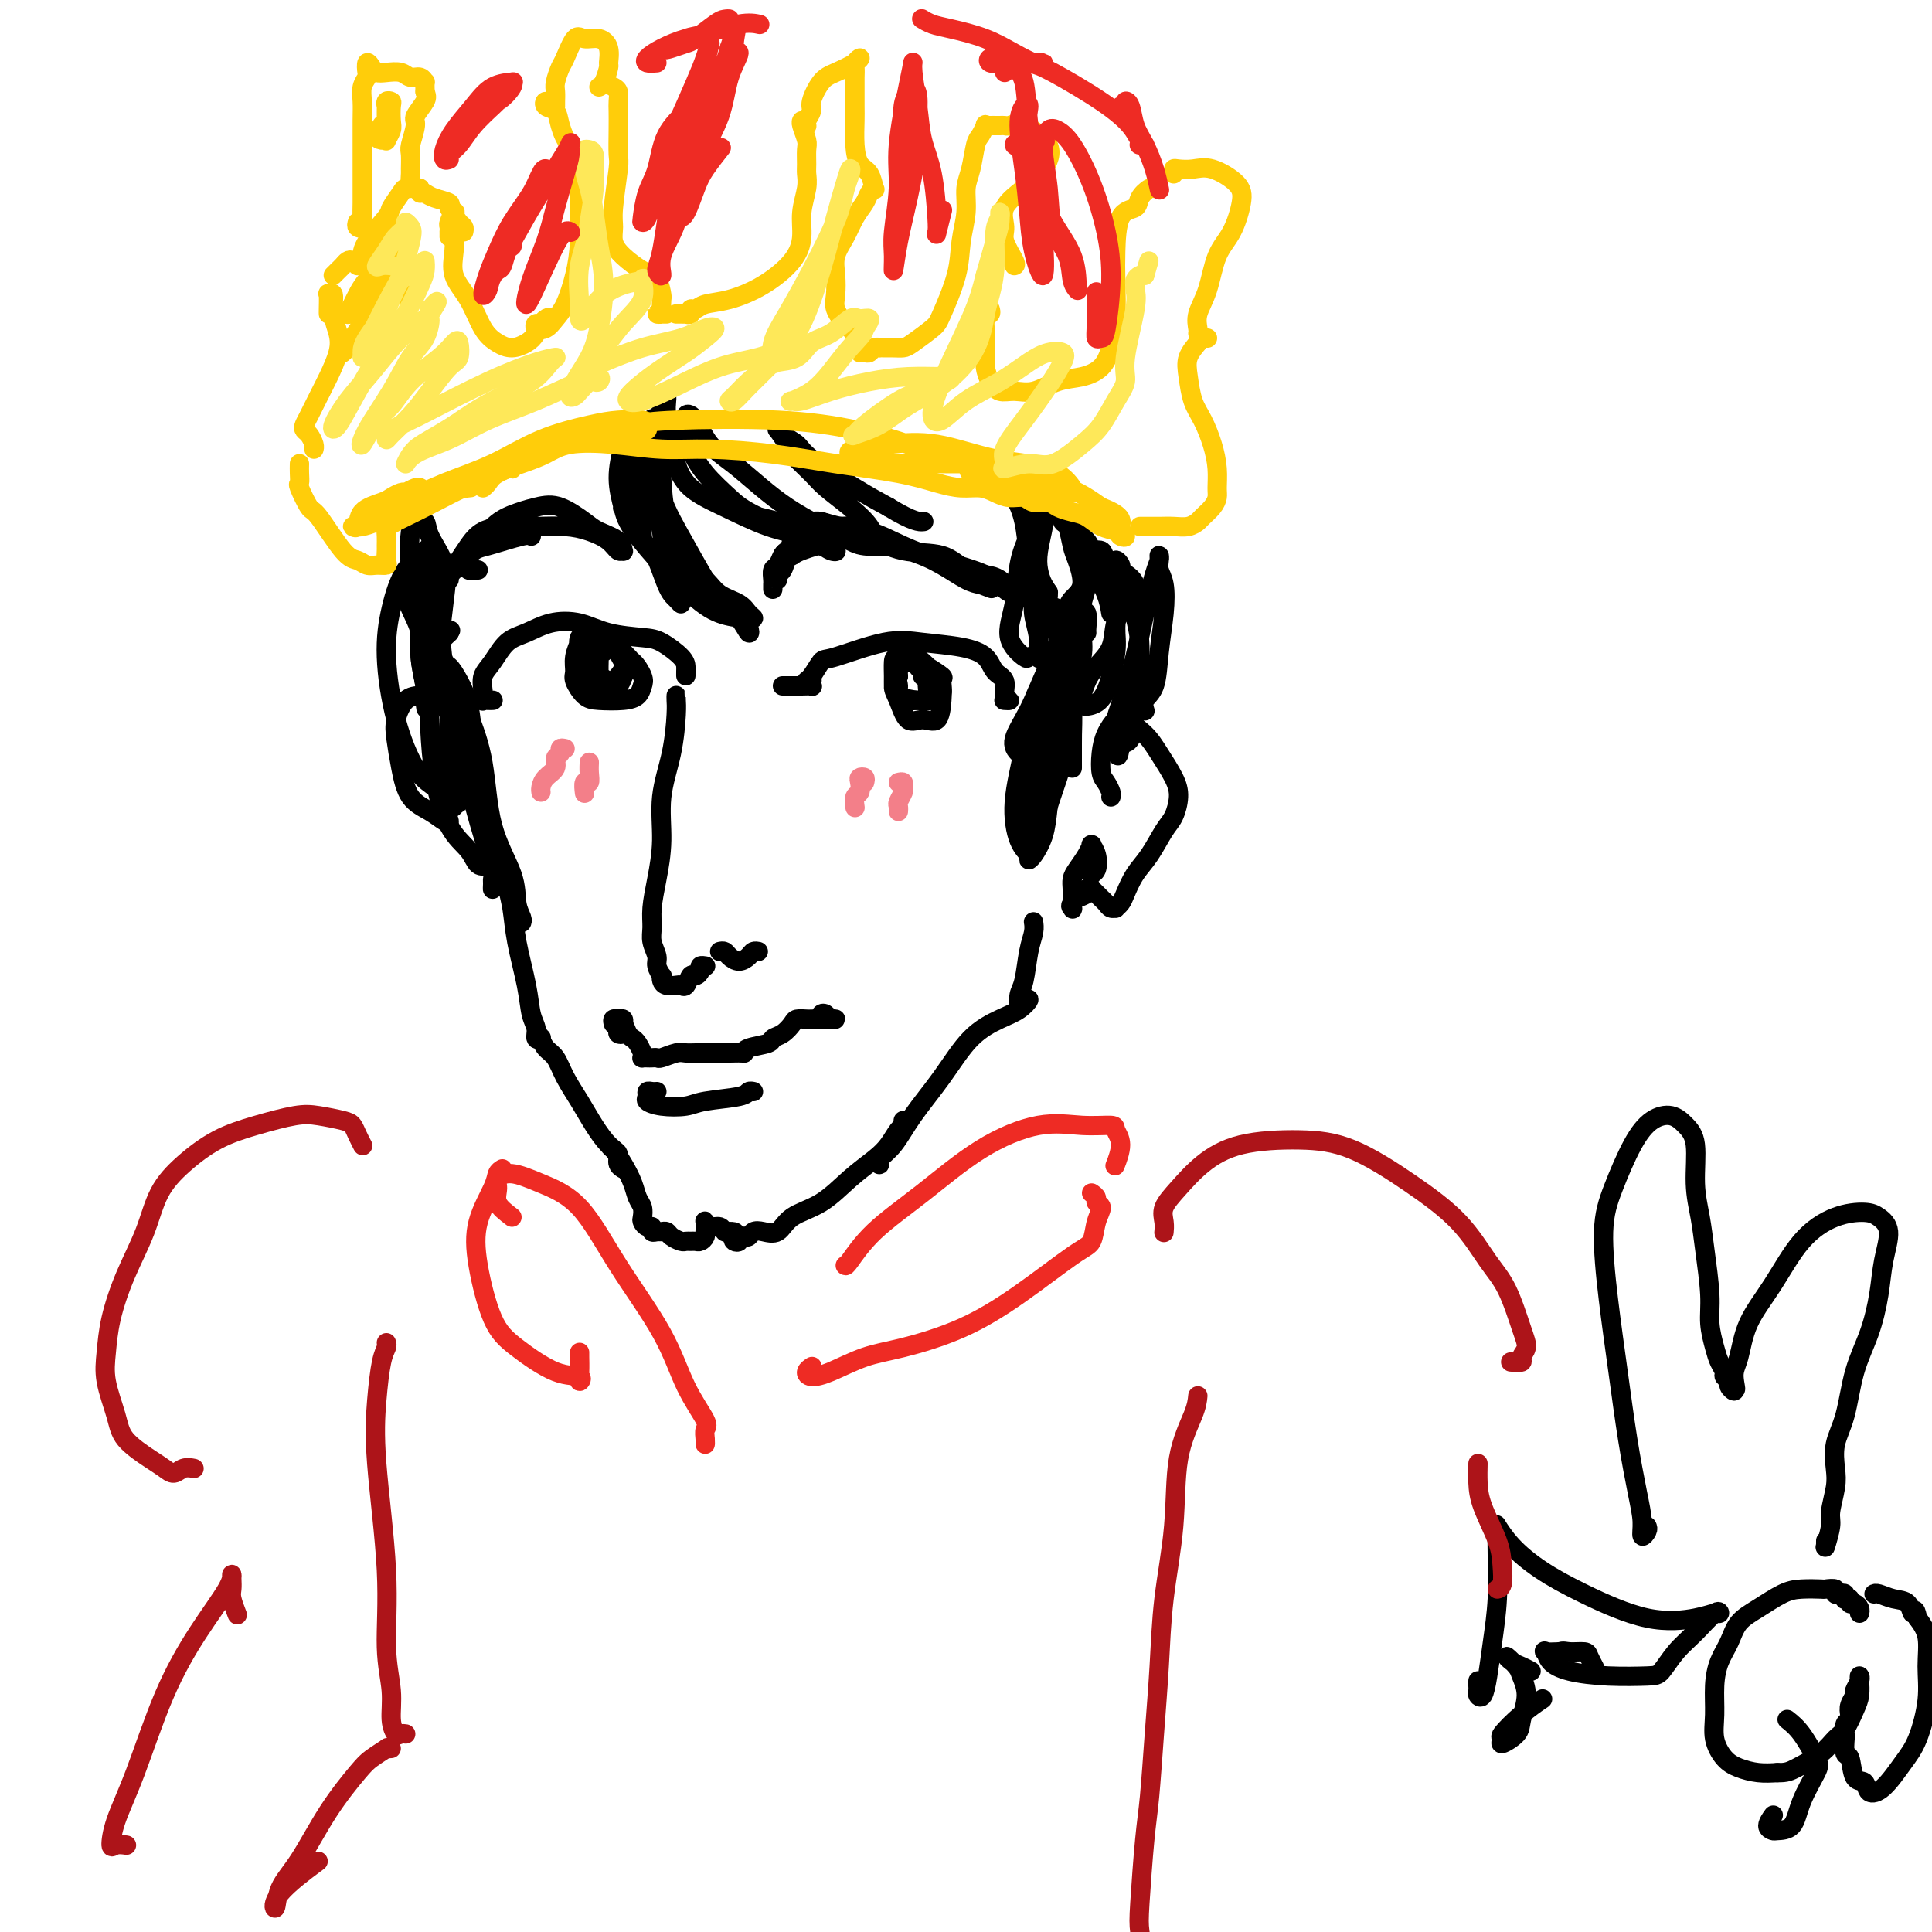 <svg viewBox='0 0 400 400' version='1.1' xmlns='http://www.w3.org/2000/svg' xmlns:xlink='http://www.w3.org/1999/xlink'><g fill='none' stroke='#000000' stroke-width='4' stroke-linecap='round' stroke-linejoin='round'><path d='M102,145c0.083,-0.003 0.166,-0.006 0,0c-0.166,0.006 -0.582,0.020 -1,0c-0.418,-0.020 -0.839,-0.076 -1,0c-0.161,0.076 -0.063,0.284 0,0c0.063,-0.284 0.091,-1.059 0,-2c-0.091,-0.941 -0.301,-2.049 0,-3c0.301,-0.951 1.114,-1.745 2,-3c0.886,-1.255 1.843,-2.971 3,-4c1.157,-1.029 2.512,-1.372 4,-2c1.488,-0.628 3.110,-1.540 5,-2c1.890,-0.460 4.047,-0.468 6,0c1.953,0.468 3.700,1.410 6,2c2.300,0.590 5.152,0.826 7,1c1.848,0.174 2.691,0.286 4,1c1.309,0.714 3.083,2.030 4,3c0.917,0.970 0.978,1.594 1,2c0.022,0.406 0.006,0.593 0,1c-0.006,0.407 -0.002,1.033 0,1c0.002,-0.033 0.000,-0.724 0,-1c-0.000,-0.276 -0.000,-0.138 0,0'/><path d='M121,135c-0.425,0.088 -0.850,0.176 -1,0c-0.150,-0.176 -0.026,-0.615 0,-1c0.026,-0.385 -0.047,-0.715 0,-1c0.047,-0.285 0.214,-0.525 0,0c-0.214,0.525 -0.811,1.815 -1,3c-0.189,1.185 0.028,2.266 0,3c-0.028,0.734 -0.302,1.123 0,2c0.302,0.877 1.181,2.243 2,3c0.819,0.757 1.580,0.906 3,1c1.420,0.094 3.499,0.134 5,0c1.501,-0.134 2.423,-0.441 3,-1c0.577,-0.559 0.807,-1.371 1,-2c0.193,-0.629 0.347,-1.075 0,-2c-0.347,-0.925 -1.196,-2.329 -2,-3c-0.804,-0.671 -1.564,-0.611 -2,-1c-0.436,-0.389 -0.549,-1.229 -1,-2c-0.451,-0.771 -1.239,-1.473 -2,-2c-0.761,-0.527 -1.496,-0.877 -2,-1c-0.504,-0.123 -0.776,-0.018 -1,0c-0.224,0.018 -0.400,-0.052 -1,0c-0.600,0.052 -1.624,0.227 -2,1c-0.376,0.773 -0.105,2.144 0,3c0.105,0.856 0.044,1.197 0,2c-0.044,0.803 -0.072,2.069 0,3c0.072,0.931 0.243,1.526 1,2c0.757,0.474 2.100,0.828 3,1c0.900,0.172 1.358,0.162 2,0c0.642,-0.162 1.469,-0.475 2,-1c0.531,-0.525 0.765,-1.263 1,-2'/><path d='M129,140c0.830,-1.052 0.405,-2.181 0,-3c-0.405,-0.819 -0.791,-1.328 -1,-2c-0.209,-0.672 -0.241,-1.508 -1,-2c-0.759,-0.492 -2.245,-0.639 -3,-1c-0.755,-0.361 -0.778,-0.937 -1,-1c-0.222,-0.063 -0.642,0.388 -1,1c-0.358,0.612 -0.655,1.387 -1,2c-0.345,0.613 -0.737,1.065 -1,2c-0.263,0.935 -0.397,2.353 0,3c0.397,0.647 1.325,0.523 2,1c0.675,0.477 1.095,1.557 2,2c0.905,0.443 2.294,0.250 3,0c0.706,-0.250 0.729,-0.557 1,-1c0.271,-0.443 0.788,-1.022 1,-2c0.212,-0.978 0.117,-2.355 0,-3c-0.117,-0.645 -0.256,-0.559 -1,-1c-0.744,-0.441 -2.095,-1.410 -3,-2c-0.905,-0.590 -1.366,-0.803 -2,-1c-0.634,-0.197 -1.442,-0.380 -2,0c-0.558,0.380 -0.865,1.321 -1,2c-0.135,0.679 -0.097,1.095 0,2c0.097,0.905 0.254,2.298 1,3c0.746,0.702 2.083,0.712 3,1c0.917,0.288 1.416,0.854 2,1c0.584,0.146 1.255,-0.129 2,-1c0.745,-0.871 1.566,-2.339 2,-3c0.434,-0.661 0.481,-0.517 0,-1c-0.481,-0.483 -1.490,-1.593 -2,-2c-0.510,-0.407 -0.522,-0.109 -1,0c-0.478,0.109 -1.422,0.031 -2,0c-0.578,-0.031 -0.789,-0.016 -1,0'/><path d='M124,134c-1.155,-0.275 -1.043,0.538 -1,1c0.043,0.462 0.015,0.572 0,1c-0.015,0.428 -0.018,1.173 0,2c0.018,0.827 0.057,1.736 0,2c-0.057,0.264 -0.212,-0.117 0,0c0.212,0.117 0.789,0.733 1,1c0.211,0.267 0.056,0.187 0,0c-0.056,-0.187 -0.011,-0.481 0,-1c0.011,-0.519 -0.011,-1.263 0,-2c0.011,-0.737 0.054,-1.465 0,-2c-0.054,-0.535 -0.207,-0.875 0,-1c0.207,-0.125 0.773,-0.036 1,0c0.227,0.036 0.113,0.018 0,0'/><path d='M162,142c0.336,-0.000 0.672,-0.000 1,0c0.328,0.000 0.648,0.001 1,0c0.352,-0.001 0.735,-0.004 1,0c0.265,0.004 0.412,0.015 1,0c0.588,-0.015 1.617,-0.056 2,0c0.383,0.056 0.119,0.210 0,0c-0.119,-0.210 -0.092,-0.785 0,-1c0.092,-0.215 0.248,-0.069 0,0c-0.248,0.069 -0.900,0.060 -1,0c-0.100,-0.060 0.353,-0.171 1,-1c0.647,-0.829 1.487,-2.377 2,-3c0.513,-0.623 0.697,-0.320 3,-1c2.303,-0.680 6.724,-2.344 10,-3c3.276,-0.656 5.408,-0.304 8,0c2.592,0.304 5.646,0.561 8,1c2.354,0.439 4.009,1.060 5,2c0.991,0.940 1.320,2.199 2,3c0.680,0.801 1.713,1.143 2,2c0.287,0.857 -0.170,2.230 0,3c0.170,0.770 0.969,0.938 1,1c0.031,0.062 -0.705,0.018 -1,0c-0.295,-0.018 -0.147,-0.009 0,0'/><path d='M191,140c0.089,-0.370 0.179,-0.739 0,-1c-0.179,-0.261 -0.626,-0.412 -1,-1c-0.374,-0.588 -0.673,-1.613 -1,-2c-0.327,-0.387 -0.680,-0.137 -1,0c-0.320,0.137 -0.605,0.159 -1,0c-0.395,-0.159 -0.899,-0.500 -1,0c-0.101,0.500 0.202,1.842 0,3c-0.202,1.158 -0.909,2.131 -1,3c-0.091,0.869 0.435,1.632 1,3c0.565,1.368 1.171,3.341 2,4c0.829,0.659 1.881,0.004 3,0c1.119,-0.004 2.304,0.644 3,0c0.696,-0.644 0.904,-2.579 1,-4c0.096,-1.421 0.082,-2.329 0,-3c-0.082,-0.671 -0.232,-1.107 -1,-2c-0.768,-0.893 -2.153,-2.244 -3,-3c-0.847,-0.756 -1.155,-0.919 -2,-1c-0.845,-0.081 -2.226,-0.082 -3,0c-0.774,0.082 -0.941,0.246 -1,1c-0.059,0.754 -0.010,2.097 0,3c0.010,0.903 -0.018,1.365 0,2c0.018,0.635 0.081,1.441 1,2c0.919,0.559 2.694,0.869 4,1c1.306,0.131 2.145,0.081 3,0c0.855,-0.081 1.727,-0.194 2,-1c0.273,-0.806 -0.053,-2.305 0,-3c0.053,-0.695 0.487,-0.587 0,-1c-0.487,-0.413 -1.893,-1.348 -3,-2c-1.107,-0.652 -1.913,-1.022 -3,-1c-1.087,0.022 -2.453,0.435 -3,1c-0.547,0.565 -0.273,1.283 0,2'/><path d='M186,140c-0.439,0.812 -0.038,1.342 0,2c0.038,0.658 -0.287,1.442 0,2c0.287,0.558 1.187,0.889 2,1c0.813,0.111 1.538,0.003 2,0c0.462,-0.003 0.660,0.101 1,0c0.340,-0.101 0.823,-0.405 1,-1c0.177,-0.595 0.047,-1.479 0,-2c-0.047,-0.521 -0.013,-0.679 0,-1c0.013,-0.321 0.004,-0.806 0,-1c-0.004,-0.194 -0.002,-0.097 0,0'/></g>
<g fill='none' stroke='#F37F89' stroke-width='4' stroke-linecap='round' stroke-linejoin='round'><path d='M117,155c-0.457,-0.096 -0.914,-0.192 -1,0c-0.086,0.192 0.197,0.671 0,1c-0.197,0.329 -0.876,0.509 -1,1c-0.124,0.491 0.307,1.295 0,2c-0.307,0.705 -1.350,1.313 -2,2c-0.650,0.687 -0.906,1.454 -1,2c-0.094,0.546 -0.027,0.870 0,1c0.027,0.130 0.013,0.065 0,0'/><path d='M122,158c0.008,-0.162 0.016,-0.323 0,0c-0.016,0.323 -0.057,1.131 0,2c0.057,0.869 0.211,1.800 0,2c-0.211,0.200 -0.788,-0.331 -1,0c-0.212,0.331 -0.061,1.523 0,2c0.061,0.477 0.030,0.238 0,0'/><path d='M179,162c0.111,-0.408 0.222,-0.815 0,-1c-0.222,-0.185 -0.777,-0.147 -1,0c-0.223,0.147 -0.112,0.404 0,1c0.112,0.596 0.226,1.533 0,2c-0.226,0.467 -0.793,0.465 -1,1c-0.207,0.535 -0.056,1.605 0,2c0.056,0.395 0.016,0.113 0,0c-0.016,-0.113 -0.008,-0.056 0,0'/><path d='M186,162c0.431,-0.098 0.862,-0.195 1,0c0.138,0.195 -0.015,0.683 0,1c0.015,0.317 0.200,0.463 0,1c-0.200,0.537 -0.786,1.463 -1,2c-0.214,0.537 -0.058,0.683 0,1c0.058,0.317 0.016,0.805 0,1c-0.016,0.195 -0.008,0.098 0,0'/></g>
<g fill='none' stroke='#000000' stroke-width='4' stroke-linecap='round' stroke-linejoin='round'><path d='M140,145c0.004,-0.495 0.007,-0.989 0,-1c-0.007,-0.011 -0.026,0.462 0,1c0.026,0.538 0.095,1.143 0,3c-0.095,1.857 -0.355,4.968 -1,8c-0.645,3.032 -1.675,5.984 -2,9c-0.325,3.016 0.055,6.095 0,9c-0.055,2.905 -0.547,5.636 -1,8c-0.453,2.364 -0.869,4.362 -1,6c-0.131,1.638 0.021,2.916 0,4c-0.021,1.084 -0.216,1.974 0,3c0.216,1.026 0.842,2.187 1,3c0.158,0.813 -0.152,1.279 0,2c0.152,0.721 0.765,1.696 1,2c0.235,0.304 0.090,-0.063 0,0c-0.090,0.063 -0.126,0.555 0,1c0.126,0.445 0.415,0.844 1,1c0.585,0.156 1.466,0.071 2,0c0.534,-0.071 0.722,-0.127 1,0c0.278,0.127 0.648,0.437 1,0c0.352,-0.437 0.687,-1.620 1,-2c0.313,-0.380 0.606,0.042 1,0c0.394,-0.042 0.890,-0.547 1,-1c0.110,-0.453 -0.166,-0.853 0,-1c0.166,-0.147 0.776,-0.039 1,0c0.224,0.039 0.064,0.011 0,0c-0.064,-0.011 -0.032,-0.006 0,0'/><path d='M149,197c0.355,-0.077 0.711,-0.154 1,0c0.289,0.154 0.512,0.539 1,1c0.488,0.461 1.241,0.999 2,1c0.759,0.001 1.523,-0.536 2,-1c0.477,-0.464 0.667,-0.856 1,-1c0.333,-0.144 0.809,-0.041 1,0c0.191,0.041 0.095,0.021 0,0'/><path d='M127,212c-0.121,-0.421 -0.243,-0.842 0,-1c0.243,-0.158 0.849,-0.054 1,0c0.151,0.054 -0.155,0.056 0,0c0.155,-0.056 0.770,-0.172 1,0c0.230,0.172 0.076,0.632 0,1c-0.076,0.368 -0.074,0.645 0,1c0.074,0.355 0.219,0.787 0,1c-0.219,0.213 -0.802,0.207 -1,0c-0.198,-0.207 -0.012,-0.616 0,-1c0.012,-0.384 -0.152,-0.742 0,-1c0.152,-0.258 0.619,-0.416 1,0c0.381,0.416 0.677,1.408 1,2c0.323,0.592 0.674,0.786 1,1c0.326,0.214 0.626,0.450 1,1c0.374,0.550 0.821,1.415 1,2c0.179,0.585 0.090,0.888 0,1c-0.090,0.112 -0.181,0.031 0,0c0.181,-0.031 0.633,-0.012 1,0c0.367,0.012 0.651,0.017 1,0c0.349,-0.017 0.765,-0.057 1,0c0.235,0.057 0.288,0.211 1,0c0.712,-0.211 2.081,-0.789 3,-1c0.919,-0.211 1.387,-0.057 2,0c0.613,0.057 1.370,0.015 2,0c0.630,-0.015 1.131,-0.004 2,0c0.869,0.004 2.105,0.001 3,0c0.895,-0.001 1.447,-0.001 2,0'/><path d='M151,218c3.466,-0.107 3.130,0.127 3,0c-0.130,-0.127 -0.056,-0.615 1,-1c1.056,-0.385 3.094,-0.667 4,-1c0.906,-0.333 0.680,-0.716 1,-1c0.320,-0.284 1.185,-0.468 2,-1c0.815,-0.532 1.580,-1.410 2,-2c0.420,-0.590 0.494,-0.890 1,-1c0.506,-0.110 1.445,-0.029 2,0c0.555,0.029 0.727,0.008 1,0c0.273,-0.008 0.648,-0.002 1,0c0.352,0.002 0.680,0.001 1,0c0.320,-0.001 0.632,-0.000 1,0c0.368,0.000 0.792,0.001 1,0c0.208,-0.001 0.198,-0.004 0,0c-0.198,0.004 -0.586,0.014 -1,0c-0.414,-0.014 -0.855,-0.053 -1,0c-0.145,0.053 0.004,0.196 0,0c-0.004,-0.196 -0.162,-0.732 0,-1c0.162,-0.268 0.643,-0.268 1,0c0.357,0.268 0.590,0.804 1,1c0.410,0.196 0.996,0.053 1,0c0.004,-0.053 -0.576,-0.014 -1,0c-0.424,0.014 -0.693,0.004 -1,0c-0.307,-0.004 -0.654,-0.002 -1,0'/><path d='M170,211c-0.500,0.000 -0.250,0.000 0,0'/><path d='M136,226c-0.305,0.024 -0.611,0.049 -1,0c-0.389,-0.049 -0.862,-0.170 -1,0c-0.138,0.170 0.059,0.631 0,1c-0.059,0.369 -0.373,0.646 0,1c0.373,0.354 1.434,0.785 3,1c1.566,0.215 3.639,0.215 5,0c1.361,-0.215 2.011,-0.646 4,-1c1.989,-0.354 5.317,-0.631 7,-1c1.683,-0.369 1.722,-0.830 2,-1c0.278,-0.170 0.794,-0.049 1,0c0.206,0.049 0.103,0.024 0,0'/><path d='M165,114c-0.422,0.422 -0.844,0.844 -1,1c-0.156,0.156 -0.044,0.044 0,0c0.044,-0.044 0.022,-0.022 0,0'/><path d='M160,122c-0.007,-0.366 -0.013,-0.731 0,-1c0.013,-0.269 0.046,-0.440 0,-1c-0.046,-0.560 -0.169,-1.508 0,-2c0.169,-0.492 0.631,-0.527 1,-1c0.369,-0.473 0.645,-1.382 1,-2c0.355,-0.618 0.789,-0.944 1,-1c0.211,-0.056 0.200,0.160 0,1c-0.200,0.840 -0.587,2.305 -1,3c-0.413,0.695 -0.851,0.620 -1,1c-0.149,0.380 -0.009,1.216 0,1c0.009,-0.216 -0.114,-1.484 0,-2c0.114,-0.516 0.464,-0.282 1,-1c0.536,-0.718 1.259,-2.390 2,-4c0.741,-1.610 1.501,-3.160 2,-4c0.499,-0.840 0.735,-0.970 1,-1c0.265,-0.030 0.557,0.039 1,0c0.443,-0.039 1.037,-0.187 2,0c0.963,0.187 2.295,0.710 4,1c1.705,0.290 3.783,0.347 6,1c2.217,0.653 4.573,1.902 7,3c2.427,1.098 4.927,2.046 8,3c3.073,0.954 6.721,1.916 9,3c2.279,1.084 3.191,2.292 4,3c0.809,0.708 1.517,0.917 2,1c0.483,0.083 0.742,0.042 1,0'/><path d='M211,123c6.154,2.353 1.038,0.735 -1,0c-2.038,-0.735 -1.000,-0.586 -1,-1c-0.000,-0.414 -1.040,-1.390 -2,-2c-0.960,-0.610 -1.842,-0.852 -3,-1c-1.158,-0.148 -2.592,-0.201 -4,-1c-1.408,-0.799 -2.789,-2.342 -5,-3c-2.211,-0.658 -5.253,-0.429 -8,-1c-2.747,-0.571 -5.198,-1.943 -7,-3c-1.802,-1.057 -2.954,-1.800 -4,-2c-1.046,-0.200 -1.986,0.144 -3,0c-1.014,-0.144 -2.103,-0.775 -3,-1c-0.897,-0.225 -1.602,-0.043 -2,0c-0.398,0.043 -0.488,-0.053 -1,0c-0.512,0.053 -1.444,0.254 -2,1c-0.556,0.746 -0.734,2.038 -1,3c-0.266,0.962 -0.618,1.593 -1,2c-0.382,0.407 -0.794,0.591 -1,1c-0.206,0.409 -0.204,1.045 0,1c0.204,-0.045 0.612,-0.770 1,-1c0.388,-0.230 0.755,0.035 1,0c0.245,-0.035 0.367,-0.369 2,-1c1.633,-0.631 4.776,-1.560 7,-2c2.224,-0.440 3.531,-0.391 6,0c2.469,0.391 6.102,1.124 9,2c2.898,0.876 5.061,1.895 7,3c1.939,1.105 3.654,2.296 5,3c1.346,0.704 2.324,0.920 3,1c0.676,0.080 1.050,0.023 1,0c-0.050,-0.023 -0.525,-0.011 -1,0'/><path d='M203,121c4.000,1.500 2.000,0.750 0,0'/><path d='M99,118c-0.847,0.091 -1.694,0.182 -2,0c-0.306,-0.182 -0.069,-0.636 0,-1c0.069,-0.364 -0.028,-0.639 0,-1c0.028,-0.361 0.180,-0.807 0,-1c-0.180,-0.193 -0.693,-0.131 0,-1c0.693,-0.869 2.591,-2.668 4,-4c1.409,-1.332 2.329,-2.197 4,-3c1.671,-0.803 4.094,-1.544 6,-2c1.906,-0.456 3.295,-0.626 5,0c1.705,0.626 3.725,2.048 5,3c1.275,0.952 1.803,1.434 3,2c1.197,0.566 3.062,1.218 4,2c0.938,0.782 0.948,1.695 1,2c0.052,0.305 0.147,0.001 0,0c-0.147,-0.001 -0.537,0.301 -1,0c-0.463,-0.301 -1.000,-1.205 -2,-2c-1.000,-0.795 -2.462,-1.479 -4,-2c-1.538,-0.521 -3.150,-0.877 -5,-1c-1.850,-0.123 -3.937,-0.014 -6,0c-2.063,0.014 -4.100,-0.068 -6,0c-1.900,0.068 -3.662,0.286 -5,1c-1.338,0.714 -2.251,1.923 -3,3c-0.749,1.077 -1.335,2.021 -2,3c-0.665,0.979 -1.410,1.994 -2,3c-0.590,1.006 -1.026,2.002 -1,2c0.026,-0.002 0.513,-1.001 1,-2'/><path d='M93,119c-0.315,0.575 2.399,-2.487 4,-4c1.601,-1.513 2.089,-1.478 4,-2c1.911,-0.522 5.245,-1.602 7,-2c1.755,-0.398 1.930,-0.114 2,0c0.070,0.114 0.035,0.057 0,0'/><path d='M129,100c-0.008,1.042 -0.016,2.083 0,3c0.016,0.917 0.057,1.708 0,2c-0.057,0.292 -0.211,0.083 0,0c0.211,-0.083 0.789,-0.042 1,0c0.211,0.042 0.057,0.083 0,0c-0.057,-0.083 -0.015,-0.291 0,-1c0.015,-0.709 0.004,-1.919 0,-3c-0.004,-1.081 -0.001,-2.032 0,-3c0.001,-0.968 0.001,-1.951 0,-3c-0.001,-1.049 -0.003,-2.163 0,-3c0.003,-0.837 0.010,-1.398 0,-2c-0.010,-0.602 -0.038,-1.246 0,-1c0.038,0.246 0.143,1.381 0,2c-0.143,0.619 -0.532,0.721 -1,2c-0.468,1.279 -1.015,3.737 -1,6c0.015,2.263 0.591,4.333 1,6c0.409,1.667 0.650,2.931 3,6c2.350,3.069 6.809,7.945 10,11c3.191,3.055 5.114,4.291 7,5c1.886,0.709 3.736,0.893 5,1c1.264,0.107 1.942,0.139 2,0c0.058,-0.139 -0.503,-0.448 -1,-1c-0.497,-0.552 -0.929,-1.349 -2,-2c-1.071,-0.651 -2.783,-1.158 -4,-2c-1.217,-0.842 -1.941,-2.019 -3,-3c-1.059,-0.981 -2.452,-1.766 -4,-3c-1.548,-1.234 -3.250,-2.918 -4,-5c-0.750,-2.082 -0.548,-4.560 -1,-7c-0.452,-2.440 -1.558,-4.840 -2,-7c-0.442,-2.160 -0.221,-4.080 0,-6'/><path d='M135,92c-0.463,-3.363 -0.120,-1.770 0,-2c0.120,-0.230 0.018,-2.281 0,-3c-0.018,-0.719 0.048,-0.105 0,1c-0.048,1.105 -0.209,2.700 0,4c0.209,1.300 0.787,2.306 1,4c0.213,1.694 0.061,4.078 1,7c0.939,2.922 2.971,6.382 5,10c2.029,3.618 4.056,7.392 6,10c1.944,2.608 3.805,4.049 5,5c1.195,0.951 1.724,1.411 2,2c0.276,0.589 0.300,1.307 0,1c-0.300,-0.307 -0.924,-1.639 -2,-3c-1.076,-1.361 -2.604,-2.751 -4,-4c-1.396,-1.249 -2.661,-2.357 -4,-4c-1.339,-1.643 -2.751,-3.822 -4,-6c-1.249,-2.178 -2.335,-4.357 -3,-7c-0.665,-2.643 -0.909,-5.752 -1,-8c-0.091,-2.248 -0.029,-3.636 0,-5c0.029,-1.364 0.023,-2.704 0,-4c-0.023,-1.296 -0.065,-2.546 0,-3c0.065,-0.454 0.238,-0.110 0,0c-0.238,0.110 -0.887,-0.013 -1,0c-0.113,0.013 0.309,0.164 0,1c-0.309,0.836 -1.351,2.358 -2,4c-0.649,1.642 -0.906,3.404 -1,5c-0.094,1.596 -0.027,3.028 0,5c0.027,1.972 0.013,4.486 0,7'/><path d='M133,109c-0.320,4.154 0.879,3.540 2,5c1.121,1.460 2.164,4.996 3,7c0.836,2.004 1.464,2.476 2,3c0.536,0.524 0.978,1.099 1,1c0.022,-0.099 -0.378,-0.871 -1,-2c-0.622,-1.129 -1.467,-2.613 -2,-5c-0.533,-2.387 -0.756,-5.675 -1,-8c-0.244,-2.325 -0.510,-3.685 -1,-7c-0.490,-3.315 -1.203,-8.585 -1,-12c0.203,-3.415 1.321,-4.974 2,-6c0.679,-1.026 0.917,-1.518 1,-2c0.083,-0.482 0.010,-0.956 0,-1c-0.010,-0.044 0.042,0.340 0,1c-0.042,0.660 -0.178,1.596 0,3c0.178,1.404 0.670,3.276 1,5c0.330,1.724 0.496,3.301 1,5c0.504,1.699 1.344,3.520 3,5c1.656,1.480 4.126,2.621 7,4c2.874,1.379 6.152,2.998 9,4c2.848,1.002 5.267,1.388 7,2c1.733,0.612 2.780,1.450 4,2c1.220,0.550 2.611,0.810 3,1c0.389,0.190 -0.226,0.309 -1,0c-0.774,-0.309 -1.708,-1.045 -3,-2c-1.292,-0.955 -2.940,-2.130 -5,-3c-2.060,-0.870 -4.530,-1.435 -7,-2'/><path d='M157,107c-3.576,-1.753 -4.515,-2.635 -6,-4c-1.485,-1.365 -3.517,-3.214 -5,-5c-1.483,-1.786 -2.418,-3.510 -3,-5c-0.582,-1.490 -0.810,-2.744 -1,-4c-0.190,-1.256 -0.343,-2.512 0,-3c0.343,-0.488 1.180,-0.209 2,1c0.820,1.209 1.623,3.347 3,5c1.377,1.653 3.328,2.822 6,5c2.672,2.178 6.065,5.367 10,8c3.935,2.633 8.412,4.711 11,6c2.588,1.289 3.285,1.787 5,2c1.715,0.213 4.446,0.139 5,0c0.554,-0.139 -1.071,-0.342 -2,-1c-0.929,-0.658 -1.164,-1.770 -2,-3c-0.836,-1.230 -2.275,-2.579 -4,-4c-1.725,-1.421 -3.738,-2.914 -5,-4c-1.262,-1.086 -1.773,-1.763 -3,-3c-1.227,-1.237 -3.170,-3.033 -4,-4c-0.830,-0.967 -0.548,-1.104 -1,-2c-0.452,-0.896 -1.638,-2.550 -2,-3c-0.362,-0.450 0.099,0.305 1,1c0.901,0.695 2.241,1.331 3,2c0.759,0.669 0.935,1.373 3,3c2.065,1.627 6.019,4.179 9,6c2.981,1.821 4.991,2.910 7,4'/><path d='M184,105c5.143,3.155 6.500,3.042 7,3c0.500,-0.042 0.143,-0.012 0,0c-0.143,0.012 -0.071,0.006 0,0'/><path d='M225,131c-0.030,-0.089 -0.059,-0.177 0,-1c0.059,-0.823 0.208,-2.380 0,-3c-0.208,-0.620 -0.773,-0.304 -1,-1c-0.227,-0.696 -0.115,-2.405 0,-3c0.115,-0.595 0.233,-0.075 0,0c-0.233,0.075 -0.817,-0.293 -1,0c-0.183,0.293 0.034,1.248 -1,4c-1.034,2.752 -3.318,7.302 -5,11c-1.682,3.698 -2.763,6.545 -4,9c-1.237,2.455 -2.630,4.519 -3,6c-0.370,1.481 0.282,2.379 1,3c0.718,0.621 1.503,0.964 2,1c0.497,0.036 0.707,-0.237 1,-1c0.293,-0.763 0.670,-2.017 1,-3c0.330,-0.983 0.614,-1.696 1,-3c0.386,-1.304 0.874,-3.200 1,-5c0.126,-1.800 -0.108,-3.503 0,-5c0.108,-1.497 0.560,-2.789 1,-4c0.440,-1.211 0.868,-2.341 1,-3c0.132,-0.659 -0.033,-0.845 0,-1c0.033,-0.155 0.264,-0.278 0,1c-0.264,1.278 -1.022,3.956 -2,6c-0.978,2.044 -2.178,3.454 -3,6c-0.822,2.546 -1.268,6.227 -2,10c-0.732,3.773 -1.749,7.637 -2,11c-0.251,3.363 0.265,6.225 1,8c0.735,1.775 1.688,2.464 2,3c0.312,0.536 -0.019,0.920 0,1c0.019,0.080 0.386,-0.143 1,-1c0.614,-0.857 1.473,-2.346 2,-4c0.527,-1.654 0.722,-3.473 1,-6c0.278,-2.527 0.639,-5.764 1,-9'/><path d='M218,158c1.108,-4.598 1.380,-6.593 2,-9c0.620,-2.407 1.590,-5.228 2,-7c0.410,-1.772 0.262,-2.496 0,-3c-0.262,-0.504 -0.637,-0.786 -1,-1c-0.363,-0.214 -0.713,-0.358 -1,0c-0.287,0.358 -0.511,1.220 -1,3c-0.489,1.780 -1.242,4.480 -2,7c-0.758,2.520 -1.521,4.862 -2,7c-0.479,2.138 -0.676,4.074 -1,7c-0.324,2.926 -0.777,6.842 -1,9c-0.223,2.158 -0.215,2.557 0,3c0.215,0.443 0.638,0.929 1,1c0.362,0.071 0.664,-0.273 1,-1c0.336,-0.727 0.704,-1.836 1,-3c0.296,-1.164 0.518,-2.383 1,-4c0.482,-1.617 1.225,-3.632 2,-6c0.775,-2.368 1.582,-5.090 2,-8c0.418,-2.910 0.448,-6.010 1,-9c0.552,-2.990 1.626,-5.872 2,-8c0.374,-2.128 0.049,-3.503 0,-5c-0.049,-1.497 0.179,-3.115 0,-4c-0.179,-0.885 -0.766,-1.035 -1,-1c-0.234,0.035 -0.115,0.257 0,1c0.115,0.743 0.227,2.009 0,4c-0.227,1.991 -0.793,4.707 -1,7c-0.207,2.293 -0.055,4.164 0,7c0.055,2.836 0.015,6.636 0,9c-0.015,2.364 -0.004,3.290 0,4c0.004,0.710 0.001,1.203 0,1c-0.001,-0.203 -0.001,-1.101 0,-2'/><path d='M222,157c-0.313,3.808 -0.095,-1.671 0,-5c0.095,-3.329 0.068,-4.508 0,-6c-0.068,-1.492 -0.177,-3.295 0,-6c0.177,-2.705 0.640,-6.310 1,-9c0.360,-2.690 0.619,-4.465 1,-6c0.381,-1.535 0.886,-2.829 1,-4c0.114,-1.171 -0.161,-2.218 0,-3c0.161,-0.782 0.758,-1.298 1,-2c0.242,-0.702 0.131,-1.591 0,-2c-0.131,-0.409 -0.280,-0.340 0,0c0.280,0.340 0.990,0.950 1,1c0.010,0.050 -0.680,-0.462 -1,-1c-0.320,-0.538 -0.268,-1.103 -1,-2c-0.732,-0.897 -2.246,-2.125 -3,-3c-0.754,-0.875 -0.749,-1.398 -1,-2c-0.251,-0.602 -0.759,-1.282 -1,-1c-0.241,0.282 -0.217,1.528 0,2c0.217,0.472 0.626,0.171 1,1c0.374,0.829 0.714,2.788 1,4c0.286,1.212 0.520,1.675 1,3c0.480,1.325 1.206,3.511 1,5c-0.206,1.489 -1.345,2.283 -2,3c-0.655,0.717 -0.828,1.359 -1,2'/><path d='M221,126c-0.792,0.808 -1.274,0.327 -2,0c-0.726,-0.327 -1.698,-0.501 -2,-1c-0.302,-0.499 0.067,-1.324 0,-2c-0.067,-0.676 -0.568,-1.202 -1,-2c-0.432,-0.798 -0.795,-1.869 -1,-3c-0.205,-1.131 -0.253,-2.323 0,-4c0.253,-1.677 0.808,-3.840 1,-5c0.192,-1.160 0.020,-1.318 0,-2c-0.020,-0.682 0.112,-1.889 0,-2c-0.112,-0.111 -0.467,0.875 -1,2c-0.533,1.125 -1.242,2.390 -2,4c-0.758,1.610 -1.564,3.566 -2,6c-0.436,2.434 -0.501,5.345 -1,8c-0.499,2.655 -1.430,5.054 -1,7c0.430,1.946 2.221,3.439 3,4c0.779,0.561 0.544,0.191 1,0c0.456,-0.191 1.601,-0.204 2,0c0.399,0.204 0.051,0.626 0,0c-0.051,-0.626 0.194,-2.301 0,-4c-0.194,-1.699 -0.828,-3.421 -1,-5c-0.172,-1.579 0.118,-3.014 0,-5c-0.118,-1.986 -0.644,-4.523 -1,-7c-0.356,-2.477 -0.542,-4.895 -1,-7c-0.458,-2.105 -1.189,-3.895 -2,-5c-0.811,-1.105 -1.702,-1.523 -2,-2c-0.298,-0.477 -0.003,-1.013 0,-1c0.003,0.013 -0.285,0.575 0,1c0.285,0.425 1.142,0.712 2,1'/><path d='M210,102c-0.354,-4.209 1.261,0.269 2,3c0.739,2.731 0.600,3.714 1,6c0.400,2.286 1.337,5.876 2,9c0.663,3.124 1.052,5.783 2,8c0.948,2.217 2.457,3.992 3,5c0.543,1.008 0.121,1.250 0,1c-0.121,-0.250 0.059,-0.991 0,-2c-0.059,-1.009 -0.355,-2.284 -1,-3c-0.645,-0.716 -1.637,-0.871 -2,-2c-0.363,-1.129 -0.097,-3.230 0,-4c0.097,-0.770 0.026,-0.207 0,0c-0.026,0.207 -0.007,0.059 0,0c0.007,-0.059 0.004,-0.030 0,0'/><path d='M230,165c0.084,-0.231 0.168,-0.463 0,-1c-0.168,-0.537 -0.589,-1.380 -1,-2c-0.411,-0.620 -0.814,-1.016 -1,-2c-0.186,-0.984 -0.156,-2.557 0,-4c0.156,-1.443 0.439,-2.758 1,-4c0.561,-1.242 1.400,-2.412 2,-3c0.600,-0.588 0.960,-0.595 2,0c1.040,0.595 2.760,1.791 4,3c1.240,1.209 2.002,2.433 3,4c0.998,1.567 2.234,3.479 3,5c0.766,1.521 1.061,2.650 1,4c-0.061,1.350 -0.478,2.921 -1,4c-0.522,1.079 -1.148,1.665 -2,3c-0.852,1.335 -1.931,3.419 -3,5c-1.069,1.581 -2.128,2.658 -3,4c-0.872,1.342 -1.557,2.949 -2,4c-0.443,1.051 -0.643,1.547 -1,2c-0.357,0.453 -0.869,0.865 -1,1c-0.131,0.135 0.120,-0.005 0,0c-0.120,0.005 -0.611,0.155 -1,0c-0.389,-0.155 -0.678,-0.616 -1,-1c-0.322,-0.384 -0.679,-0.692 -1,-1c-0.321,-0.308 -0.606,-0.615 -1,-1c-0.394,-0.385 -0.897,-0.846 -1,-1c-0.103,-0.154 0.193,0.000 0,0c-0.193,-0.000 -0.877,-0.155 -1,0c-0.123,0.155 0.313,0.619 0,1c-0.313,0.381 -1.375,0.680 -2,1c-0.625,0.320 -0.812,0.660 -1,1'/><path d='M222,187c-0.619,0.665 -0.166,0.827 0,1c0.166,0.173 0.047,0.357 0,0c-0.047,-0.357 -0.020,-1.254 0,-2c0.020,-0.746 0.033,-1.342 0,-2c-0.033,-0.658 -0.114,-1.377 0,-2c0.114,-0.623 0.422,-1.149 1,-2c0.578,-0.851 1.426,-2.027 2,-3c0.574,-0.973 0.873,-1.742 1,-2c0.127,-0.258 0.083,-0.003 0,0c-0.083,0.003 -0.204,-0.246 0,0c0.204,0.246 0.734,0.987 1,2c0.266,1.013 0.267,2.299 0,3c-0.267,0.701 -0.804,0.817 -1,1c-0.196,0.183 -0.053,0.434 0,0c0.053,-0.434 0.015,-1.553 0,-2c-0.015,-0.447 -0.008,-0.224 0,0'/><path d='M93,153c0.002,-0.771 0.005,-1.541 0,-2c-0.005,-0.459 -0.017,-0.606 0,-1c0.017,-0.394 0.062,-1.033 0,-2c-0.062,-0.967 -0.230,-2.261 -1,-3c-0.770,-0.739 -2.140,-0.923 -3,-1c-0.860,-0.077 -1.208,-0.046 -2,0c-0.792,0.046 -2.026,0.105 -3,1c-0.974,0.895 -1.688,2.624 -2,4c-0.312,1.376 -0.221,2.400 0,4c0.221,1.600 0.571,3.775 1,6c0.429,2.225 0.935,4.500 2,6c1.065,1.500 2.688,2.225 4,3c1.312,0.775 2.313,1.601 3,2c0.687,0.399 1.060,0.371 1,0c-0.060,-0.371 -0.554,-1.086 -1,-2c-0.446,-0.914 -0.845,-2.027 -1,-3c-0.155,-0.973 -0.067,-1.804 0,-3c0.067,-1.196 0.113,-2.755 0,-4c-0.113,-1.245 -0.383,-2.175 0,-3c0.383,-0.825 1.420,-1.544 2,-1c0.580,0.544 0.702,2.352 1,4c0.298,1.648 0.774,3.136 1,4c0.226,0.864 0.204,1.103 0,2c-0.204,0.897 -0.591,2.450 -1,3c-0.409,0.550 -0.842,0.096 -1,0c-0.158,-0.096 -0.043,0.167 0,0c0.043,-0.167 0.012,-0.762 0,-1c-0.012,-0.238 -0.006,-0.119 0,0'/><path d='M93,140c0.221,-0.124 0.443,-0.248 0,-1c-0.443,-0.752 -1.550,-2.134 -2,-3c-0.450,-0.866 -0.244,-1.218 0,-1c0.244,0.218 0.524,1.005 1,2c0.476,0.995 1.147,2.197 2,4c0.853,1.803 1.888,4.208 3,7c1.112,2.792 2.302,5.970 3,10c0.698,4.030 0.905,8.912 2,13c1.095,4.088 3.078,7.383 4,10c0.922,2.617 0.783,4.557 1,6c0.217,1.443 0.789,2.388 1,3c0.211,0.612 0.060,0.889 0,1c-0.060,0.111 -0.030,0.055 0,0'/><path d='M105,180c-0.007,0.061 -0.014,0.122 0,0c0.014,-0.122 0.049,-0.428 0,0c-0.049,0.428 -0.182,1.592 0,3c0.182,1.408 0.680,3.062 1,5c0.320,1.938 0.463,4.159 1,7c0.537,2.841 1.468,6.303 2,9c0.532,2.697 0.664,4.630 1,6c0.336,1.370 0.877,2.177 1,3c0.123,0.823 -0.171,1.661 0,2c0.171,0.339 0.807,0.179 1,0c0.193,-0.179 -0.059,-0.377 0,0c0.059,0.377 0.427,1.328 1,2c0.573,0.672 1.350,1.066 2,2c0.650,0.934 1.173,2.410 2,4c0.827,1.590 1.957,3.294 3,5c1.043,1.706 1.997,3.414 3,5c1.003,1.586 2.055,3.050 3,4c0.945,0.950 1.785,1.386 2,2c0.215,0.614 -0.194,1.405 0,2c0.194,0.595 0.990,0.992 1,1c0.010,0.008 -0.765,-0.374 -1,-1c-0.235,-0.626 0.071,-1.498 0,-2c-0.071,-0.502 -0.519,-0.635 -1,-1c-0.481,-0.365 -0.995,-0.961 -1,-1c-0.005,-0.039 0.497,0.481 1,1'/><path d='M127,238c0.034,-0.140 1.120,1.510 2,3c0.880,1.490 1.556,2.819 2,4c0.444,1.181 0.658,2.216 1,3c0.342,0.784 0.814,1.319 1,2c0.186,0.681 0.088,1.507 0,2c-0.088,0.493 -0.164,0.654 0,1c0.164,0.346 0.569,0.878 1,1c0.431,0.122 0.889,-0.164 1,0c0.111,0.164 -0.126,0.779 0,1c0.126,0.221 0.615,0.049 1,0c0.385,-0.049 0.666,0.025 1,0c0.334,-0.025 0.719,-0.150 1,0c0.281,0.150 0.456,0.576 1,1c0.544,0.424 1.455,0.846 2,1c0.545,0.154 0.724,0.038 1,0c0.276,-0.038 0.648,-0.000 1,0c0.352,0.000 0.683,-0.038 1,0c0.317,0.038 0.621,0.151 1,0c0.379,-0.151 0.834,-0.566 1,-1c0.166,-0.434 0.044,-0.888 0,-1c-0.044,-0.112 -0.010,0.118 0,0c0.010,-0.118 -0.005,-0.582 0,-1c0.005,-0.418 0.029,-0.788 0,-1c-0.029,-0.212 -0.110,-0.267 0,0c0.110,0.267 0.411,0.855 1,1c0.589,0.145 1.466,-0.153 2,0c0.534,0.153 0.724,0.758 1,1c0.276,0.242 0.638,0.121 1,0'/><path d='M151,255c1.791,-0.139 1.267,0.512 1,1c-0.267,0.488 -0.279,0.811 0,1c0.279,0.189 0.848,0.243 1,0c0.152,-0.243 -0.112,-0.784 0,-1c0.112,-0.216 0.600,-0.108 1,0c0.400,0.108 0.713,0.216 1,0c0.287,-0.216 0.550,-0.755 1,-1c0.450,-0.245 1.088,-0.197 2,0c0.912,0.197 2.099,0.541 3,0c0.901,-0.541 1.515,-1.968 3,-3c1.485,-1.032 3.840,-1.671 6,-3c2.160,-1.329 4.123,-3.350 6,-5c1.877,-1.650 3.666,-2.929 5,-4c1.334,-1.071 2.214,-1.933 3,-3c0.786,-1.067 1.479,-2.337 2,-3c0.521,-0.663 0.871,-0.717 1,-1c0.129,-0.283 0.037,-0.795 0,-1c-0.037,-0.205 -0.018,-0.102 0,0'/><path d='M183,239c-0.418,0.314 -0.835,0.627 -1,1c-0.165,0.373 -0.076,0.805 0,1c0.076,0.195 0.140,0.152 0,0c-0.140,-0.152 -0.483,-0.414 0,-1c0.483,-0.586 1.791,-1.498 3,-3c1.209,-1.502 2.319,-3.595 4,-6c1.681,-2.405 3.933,-5.121 6,-8c2.067,-2.879 3.949,-5.920 6,-8c2.051,-2.080 4.273,-3.200 6,-4c1.727,-0.800 2.960,-1.281 4,-2c1.040,-0.719 1.885,-1.677 2,-2c0.115,-0.323 -0.502,-0.012 -1,0c-0.498,0.012 -0.877,-0.275 -1,0c-0.123,0.275 0.009,1.112 0,1c-0.009,-0.112 -0.160,-1.172 0,-2c0.160,-0.828 0.631,-1.424 1,-3c0.369,-1.576 0.635,-4.134 1,-6c0.365,-1.866 0.829,-3.041 1,-4c0.171,-0.959 0.049,-1.703 0,-2c-0.049,-0.297 -0.024,-0.149 0,0'/><path d='M93,120c-0.369,-0.818 -0.738,-1.636 -1,-2c-0.262,-0.364 -0.416,-0.275 -1,-1c-0.584,-0.725 -1.597,-2.266 -2,-3c-0.403,-0.734 -0.195,-0.662 -1,0c-0.805,0.662 -2.624,1.913 -4,4c-1.376,2.087 -2.309,5.009 -3,8c-0.691,2.991 -1.142,6.052 -1,10c0.142,3.948 0.875,8.782 2,13c1.125,4.218 2.642,7.821 4,10c1.358,2.179 2.557,2.935 4,4c1.443,1.065 3.129,2.439 4,3c0.871,0.561 0.928,0.307 1,0c0.072,-0.307 0.160,-0.669 0,-2c-0.160,-1.331 -0.567,-3.632 -1,-6c-0.433,-2.368 -0.890,-4.804 -1,-7c-0.110,-2.196 0.129,-4.154 0,-6c-0.129,-1.846 -0.627,-3.581 -1,-5c-0.373,-1.419 -0.622,-2.523 -1,-3c-0.378,-0.477 -0.884,-0.327 -1,0c-0.116,0.327 0.159,0.832 0,2c-0.159,1.168 -0.751,3.001 -1,5c-0.249,1.999 -0.156,4.165 0,7c0.156,2.835 0.375,6.340 1,10c0.625,3.660 1.657,7.475 3,10c1.343,2.525 2.998,3.759 4,5c1.002,1.241 1.351,2.488 2,3c0.649,0.512 1.596,0.289 2,0c0.404,-0.289 0.263,-0.645 0,-2c-0.263,-1.355 -0.648,-3.711 -1,-6c-0.352,-2.289 -0.672,-4.511 -1,-7c-0.328,-2.489 -0.664,-5.244 -1,-8'/><path d='M98,156c-0.288,-5.567 -0.509,-7.985 -1,-10c-0.491,-2.015 -1.254,-3.627 -2,-5c-0.746,-1.373 -1.476,-2.506 -2,-3c-0.524,-0.494 -0.843,-0.350 -1,0c-0.157,0.350 -0.152,0.906 0,2c0.152,1.094 0.451,2.724 1,5c0.549,2.276 1.348,5.196 2,8c0.652,2.804 1.155,5.491 2,9c0.845,3.509 2.030,7.841 3,11c0.970,3.159 1.725,5.146 2,7c0.275,1.854 0.071,3.575 0,4c-0.071,0.425 -0.007,-0.444 0,-1c0.007,-0.556 -0.042,-0.798 0,-1c0.042,-0.202 0.174,-0.365 0,-2c-0.174,-1.635 -0.653,-4.742 -1,-7c-0.347,-2.258 -0.563,-3.667 -1,-6c-0.437,-2.333 -1.096,-5.590 -2,-9c-0.904,-3.410 -2.053,-6.972 -3,-10c-0.947,-3.028 -1.694,-5.523 -3,-8c-1.306,-2.477 -3.173,-4.936 -4,-7c-0.827,-2.064 -0.614,-3.732 -1,-5c-0.386,-1.268 -1.370,-2.136 -2,-3c-0.630,-0.864 -0.907,-1.722 -1,-2c-0.093,-0.278 -0.001,0.026 0,0c0.001,-0.026 -0.087,-0.383 0,0c0.087,0.383 0.349,1.506 1,3c0.651,1.494 1.690,3.359 2,5c0.310,1.641 -0.109,3.057 0,5c0.109,1.943 0.745,4.412 1,6c0.255,1.588 0.127,2.294 0,3'/><path d='M88,145c0.448,3.202 0.068,1.206 0,0c-0.068,-1.206 0.177,-1.622 0,-3c-0.177,-1.378 -0.775,-3.717 -1,-6c-0.225,-2.283 -0.076,-4.508 0,-7c0.076,-2.492 0.080,-5.251 0,-7c-0.080,-1.749 -0.243,-2.490 0,-4c0.243,-1.510 0.891,-3.791 1,-4c0.109,-0.209 -0.321,1.654 0,3c0.321,1.346 1.392,2.177 2,4c0.608,1.823 0.752,4.640 1,8c0.248,3.360 0.599,7.264 1,10c0.401,2.736 0.851,4.306 1,6c0.149,1.694 -0.005,3.514 0,4c0.005,0.486 0.167,-0.361 0,-1c-0.167,-0.639 -0.665,-1.071 -1,-2c-0.335,-0.929 -0.507,-2.357 -1,-4c-0.493,-1.643 -1.307,-3.501 -2,-6c-0.693,-2.499 -1.264,-5.638 -2,-9c-0.736,-3.362 -1.636,-6.947 -2,-10c-0.364,-3.053 -0.192,-5.575 0,-7c0.192,-1.425 0.402,-1.753 1,-2c0.598,-0.247 1.583,-0.412 2,0c0.417,0.412 0.266,1.400 1,3c0.734,1.600 2.351,3.812 3,6c0.649,2.188 0.329,4.351 0,7c-0.329,2.649 -0.665,5.784 -1,8c-0.335,2.216 -0.667,3.511 -1,4c-0.333,0.489 -0.667,0.170 -1,0c-0.333,-0.170 -0.667,-0.191 0,-1c0.667,-0.809 2.333,-2.404 4,-4'/><path d='M93,131c0.500,-0.833 0.250,-0.417 0,0'/></g>
<g fill='none' stroke='#FFCD0A' stroke-width='4' stroke-linecap='round' stroke-linejoin='round'><path d='M74,46c-0.113,0.380 -0.226,0.761 0,1c0.226,0.239 0.793,0.338 1,0c0.207,-0.338 0.056,-1.113 0,-2c-0.056,-0.887 -0.015,-1.885 0,-3c0.015,-1.115 0.004,-2.346 0,-4c-0.004,-1.654 -0.002,-3.731 0,-5c0.002,-1.269 0.004,-1.731 0,-3c-0.004,-1.269 -0.015,-3.347 0,-5c0.015,-1.653 0.056,-2.882 0,-4c-0.056,-1.118 -0.208,-2.125 0,-3c0.208,-0.875 0.776,-1.618 1,-2c0.224,-0.382 0.103,-0.403 0,-1c-0.103,-0.597 -0.190,-1.769 0,-2c0.190,-0.231 0.655,0.478 1,1c0.345,0.522 0.568,0.857 1,1c0.432,0.143 1.072,0.095 2,0c0.928,-0.095 2.144,-0.237 3,0c0.856,0.237 1.354,0.854 2,1c0.646,0.146 1.441,-0.177 2,0c0.559,0.177 0.881,0.855 1,1c0.119,0.145 0.034,-0.244 0,0c-0.034,0.244 -0.017,1.122 0,2'/><path d='M88,19c0.280,0.752 0.482,1.130 0,2c-0.482,0.870 -1.646,2.230 -2,3c-0.354,0.770 0.101,0.951 0,2c-0.101,1.049 -0.760,2.967 -1,4c-0.240,1.033 -0.062,1.180 0,2c0.062,0.820 0.009,2.314 0,3c-0.009,0.686 0.026,0.565 0,1c-0.026,0.435 -0.115,1.426 0,2c0.115,0.574 0.432,0.731 1,1c0.568,0.269 1.385,0.651 2,1c0.615,0.349 1.027,0.666 2,1c0.973,0.334 2.506,0.685 3,1c0.494,0.315 -0.050,0.595 0,1c0.050,0.405 0.693,0.936 1,1c0.307,0.064 0.278,-0.338 0,0c-0.278,0.338 -0.807,1.415 -1,2c-0.193,0.585 -0.052,0.679 0,1c0.052,0.321 0.014,0.870 0,1c-0.014,0.130 -0.004,-0.157 0,0c0.004,0.157 0.001,0.759 0,1c-0.001,0.241 -0.001,0.120 0,0'/><path d='M74,55c-0.334,-0.398 -0.668,-0.797 -1,-1c-0.332,-0.203 -0.664,-0.212 -1,0c-0.336,0.212 -0.678,0.644 -1,1c-0.322,0.356 -0.625,0.634 -1,1c-0.375,0.366 -0.821,0.819 -1,1c-0.179,0.181 -0.089,0.091 0,0'/><path d='M80,24c0.002,-0.301 0.004,-0.603 0,-1c-0.004,-0.397 -0.015,-0.890 0,-1c0.015,-0.110 0.056,0.162 0,0c-0.056,-0.162 -0.210,-0.760 0,-1c0.210,-0.240 0.784,-0.123 1,0c0.216,0.123 0.073,0.253 0,1c-0.073,0.747 -0.074,2.109 0,3c0.074,0.891 0.225,1.309 0,2c-0.225,0.691 -0.827,1.656 -1,2c-0.173,0.344 0.084,0.067 0,0c-0.084,-0.067 -0.507,0.075 -1,0c-0.493,-0.075 -1.056,-0.366 -1,-1c0.056,-0.634 0.730,-1.610 1,-2c0.270,-0.390 0.135,-0.195 0,0'/><path d='M96,48c0.083,-0.358 0.167,-0.716 0,-1c-0.167,-0.284 -0.583,-0.496 -1,-1c-0.417,-0.504 -0.835,-1.302 -1,-1c-0.165,0.302 -0.078,1.705 0,3c0.078,1.295 0.145,2.483 0,4c-0.145,1.517 -0.503,3.364 0,5c0.503,1.636 1.868,3.063 3,5c1.132,1.937 2.032,4.385 3,6c0.968,1.615 2.003,2.397 3,3c0.997,0.603 1.956,1.027 3,1c1.044,-0.027 2.172,-0.506 3,-1c0.828,-0.494 1.358,-1.004 2,-2c0.642,-0.996 1.398,-2.478 2,-3c0.602,-0.522 1.049,-0.084 1,0c-0.049,0.084 -0.596,-0.186 -1,0c-0.404,0.186 -0.666,0.829 -1,1c-0.334,0.171 -0.739,-0.129 -1,0c-0.261,0.129 -0.379,0.686 0,1c0.379,0.314 1.254,0.383 2,0c0.746,-0.383 1.363,-1.220 2,-2c0.637,-0.780 1.295,-1.505 2,-3c0.705,-1.495 1.457,-3.762 2,-6c0.543,-2.238 0.877,-4.449 1,-7c0.123,-2.551 0.035,-5.443 0,-8c-0.035,-2.557 -0.018,-4.778 0,-7'/><path d='M120,35c-0.185,-4.339 -1.146,-4.187 -2,-5c-0.854,-0.813 -1.599,-2.592 -2,-4c-0.401,-1.408 -0.457,-2.444 -1,-3c-0.543,-0.556 -1.571,-0.633 -2,-1c-0.429,-0.367 -0.259,-1.026 0,-1c0.259,0.026 0.605,0.737 1,1c0.395,0.263 0.838,0.078 1,0c0.162,-0.078 0.043,-0.050 0,0c-0.043,0.050 -0.008,0.122 0,0c0.008,-0.122 -0.010,-0.439 0,-1c0.010,-0.561 0.047,-1.367 0,-2c-0.047,-0.633 -0.179,-1.094 0,-2c0.179,-0.906 0.670,-2.258 1,-3c0.330,-0.742 0.499,-0.874 1,-2c0.501,-1.126 1.335,-3.247 2,-4c0.665,-0.753 1.160,-0.138 2,0c0.840,0.138 2.026,-0.201 3,0c0.974,0.201 1.735,0.944 2,2c0.265,1.056 0.032,2.427 0,3c-0.032,0.573 0.136,0.350 0,1c-0.136,0.650 -0.575,2.175 -1,3c-0.425,0.825 -0.836,0.950 -1,1c-0.164,0.050 -0.082,0.025 0,0'/><path d='M127,18c0.422,0.235 0.845,0.469 1,1c0.155,0.531 0.043,1.358 0,2c-0.043,0.642 -0.015,1.099 0,2c0.015,0.901 0.018,2.247 0,4c-0.018,1.753 -0.059,3.915 0,5c0.059,1.085 0.216,1.094 0,3c-0.216,1.906 -0.806,5.708 -1,8c-0.194,2.292 0.007,3.074 0,4c-0.007,0.926 -0.222,1.996 0,3c0.222,1.004 0.883,1.942 2,3c1.117,1.058 2.691,2.238 4,3c1.309,0.762 2.352,1.108 3,2c0.648,0.892 0.901,2.330 1,3c0.099,0.670 0.045,0.572 0,1c-0.045,0.428 -0.080,1.383 0,2c0.080,0.617 0.274,0.897 0,1c-0.274,0.103 -1.015,0.027 -1,0c0.015,-0.027 0.788,-0.007 1,0c0.212,0.007 -0.135,0.002 0,0c0.135,-0.002 0.753,-0.001 1,0c0.247,0.001 0.124,0.000 0,0'/><path d='M140,65c0.301,-0.002 0.602,-0.005 1,0c0.398,0.005 0.894,0.016 1,0c0.106,-0.016 -0.178,-0.060 0,0c0.178,0.060 0.817,0.225 1,0c0.183,-0.225 -0.092,-0.838 0,-1c0.092,-0.162 0.549,0.128 1,0c0.451,-0.128 0.895,-0.672 2,-1c1.105,-0.328 2.869,-0.438 5,-1c2.131,-0.562 4.627,-1.574 7,-3c2.373,-1.426 4.622,-3.264 6,-5c1.378,-1.736 1.886,-3.370 2,-5c0.114,-1.630 -0.166,-3.256 0,-5c0.166,-1.744 0.778,-3.607 1,-5c0.222,-1.393 0.056,-2.317 0,-3c-0.056,-0.683 -0.001,-1.125 0,-2c0.001,-0.875 -0.052,-2.182 0,-3c0.052,-0.818 0.210,-1.147 0,-2c-0.210,-0.853 -0.787,-2.230 -1,-3c-0.213,-0.770 -0.061,-0.934 0,-1c0.061,-0.066 0.030,-0.033 0,0'/><path d='M167,26c0.034,0.061 0.067,0.122 0,0c-0.067,-0.122 -0.235,-0.427 0,-1c0.235,-0.573 0.872,-1.414 1,-2c0.128,-0.586 -0.252,-0.918 0,-2c0.252,-1.082 1.135,-2.914 2,-4c0.865,-1.086 1.710,-1.428 3,-2c1.290,-0.572 3.025,-1.376 4,-2c0.975,-0.624 1.189,-1.067 1,-1c-0.189,0.067 -0.783,0.644 -1,1c-0.217,0.356 -0.058,0.491 0,1c0.058,0.509 0.015,1.391 0,2c-0.015,0.609 -0.002,0.944 0,2c0.002,1.056 -0.007,2.834 0,4c0.007,1.166 0.030,1.721 0,3c-0.030,1.279 -0.112,3.280 0,5c0.112,1.720 0.419,3.157 1,4c0.581,0.843 1.436,1.093 2,2c0.564,0.907 0.839,2.472 1,3c0.161,0.528 0.209,0.020 0,0c-0.209,-0.020 -0.676,0.448 -1,1c-0.324,0.552 -0.503,1.189 -1,2c-0.497,0.811 -1.310,1.795 -2,3c-0.690,1.205 -1.258,2.629 -2,4c-0.742,1.371 -1.657,2.689 -2,4c-0.343,1.311 -0.114,2.617 0,4c0.114,1.383 0.113,2.845 0,4c-0.113,1.155 -0.338,2.003 0,3c0.338,0.997 1.239,2.142 2,3c0.761,0.858 1.380,1.429 2,2'/><path d='M177,69c0.555,0.895 -0.059,0.633 0,1c0.059,0.367 0.789,1.362 1,2c0.211,0.638 -0.097,0.917 0,1c0.097,0.083 0.600,-0.030 1,0c0.400,0.030 0.698,0.204 1,0c0.302,-0.204 0.609,-0.787 1,-1c0.391,-0.213 0.868,-0.057 1,0c0.132,0.057 -0.080,0.014 0,0c0.080,-0.014 0.452,0.000 1,0c0.548,-0.000 1.272,-0.015 2,0c0.728,0.015 1.459,0.060 2,0c0.541,-0.060 0.890,-0.226 2,-1c1.110,-0.774 2.981,-2.155 4,-3c1.019,-0.845 1.186,-1.153 2,-3c0.814,-1.847 2.274,-5.234 3,-8c0.726,-2.766 0.720,-4.913 1,-7c0.280,-2.087 0.848,-4.116 1,-6c0.152,-1.884 -0.113,-3.623 0,-5c0.113,-1.377 0.604,-2.393 1,-4c0.396,-1.607 0.697,-3.804 1,-5c0.303,-1.196 0.607,-1.392 1,-2c0.393,-0.608 0.876,-1.627 1,-2c0.124,-0.373 -0.111,-0.100 0,0c0.111,0.100 0.568,0.027 1,0c0.432,-0.027 0.838,-0.008 1,0c0.162,0.008 0.081,0.004 0,0'/><path d='M206,26c0.326,0.006 0.653,0.013 1,0c0.347,-0.013 0.715,-0.044 1,0c0.285,0.044 0.486,0.164 1,0c0.514,-0.164 1.342,-0.610 3,0c1.658,0.610 4.147,2.278 5,4c0.853,1.722 0.069,3.499 -1,5c-1.069,1.501 -2.422,2.728 -4,4c-1.578,1.272 -3.379,2.590 -4,4c-0.621,1.410 -0.061,2.914 0,4c0.061,1.086 -0.375,1.755 0,3c0.375,1.245 1.563,3.066 2,4c0.437,0.934 0.125,0.981 0,1c-0.125,0.019 -0.062,0.009 0,0'/><path d='M205,64c0.113,0.373 0.226,0.746 0,1c-0.226,0.254 -0.790,0.389 -1,1c-0.210,0.611 -0.065,1.698 0,3c0.065,1.302 0.050,2.818 0,4c-0.050,1.182 -0.136,2.031 0,3c0.136,0.969 0.492,2.056 1,3c0.508,0.944 1.167,1.743 2,2c0.833,0.257 1.841,-0.027 3,0c1.159,0.027 2.471,0.364 4,0c1.529,-0.364 3.275,-1.430 5,-2c1.725,-0.570 3.429,-0.644 5,-1c1.571,-0.356 3.009,-0.994 4,-2c0.991,-1.006 1.534,-2.382 2,-4c0.466,-1.618 0.854,-3.480 1,-6c0.146,-2.520 0.052,-5.700 0,-8c-0.052,-2.300 -0.060,-3.720 0,-6c0.060,-2.280 0.188,-5.420 1,-7c0.812,-1.580 2.309,-1.600 3,-2c0.691,-0.400 0.577,-1.179 1,-2c0.423,-0.821 1.383,-1.682 2,-2c0.617,-0.318 0.891,-0.091 1,0c0.109,0.091 0.055,0.045 0,0'/><path d='M243,36c-0.045,-0.418 -0.089,-0.835 0,-1c0.089,-0.165 0.312,-0.076 1,0c0.688,0.076 1.840,0.141 3,0c1.160,-0.141 2.329,-0.488 4,0c1.671,0.488 3.843,1.809 5,3c1.157,1.191 1.297,2.251 1,4c-0.297,1.749 -1.032,4.188 -2,6c-0.968,1.812 -2.168,2.997 -3,5c-0.832,2.003 -1.295,4.824 -2,7c-0.705,2.176 -1.653,3.707 -2,5c-0.347,1.293 -0.093,2.348 0,3c0.093,0.652 0.027,0.901 0,1c-0.027,0.099 -0.013,0.050 0,0'/><path d='M250,70c-0.369,-0.046 -0.738,-0.091 -1,0c-0.262,0.091 -0.418,0.319 -1,1c-0.582,0.681 -1.589,1.815 -2,3c-0.411,1.185 -0.226,2.420 0,4c0.226,1.580 0.491,3.505 1,5c0.509,1.495 1.261,2.561 2,4c0.739,1.439 1.464,3.253 2,5c0.536,1.747 0.883,3.428 1,5c0.117,1.572 0.005,3.037 0,4c-0.005,0.963 0.099,1.425 0,2c-0.099,0.575 -0.400,1.264 -1,2c-0.600,0.736 -1.500,1.518 -2,2c-0.500,0.482 -0.599,0.665 -1,1c-0.401,0.335 -1.102,0.822 -2,1c-0.898,0.178 -1.992,0.048 -3,0c-1.008,-0.048 -1.930,-0.013 -3,0c-1.070,0.013 -2.288,0.003 -3,0c-0.712,-0.003 -0.918,-0.001 -1,0c-0.082,0.001 -0.041,0.000 0,0'/><path d='M68,65c-0.009,-0.076 -0.017,-0.152 0,-1c0.017,-0.848 0.061,-2.467 0,-3c-0.061,-0.533 -0.225,0.022 0,0c0.225,-0.022 0.839,-0.621 1,0c0.161,0.621 -0.131,2.461 0,4c0.131,1.539 0.684,2.776 1,4c0.316,1.224 0.397,2.436 0,4c-0.397,1.564 -1.270,3.480 -2,5c-0.730,1.520 -1.317,2.644 -2,4c-0.683,1.356 -1.461,2.944 -2,4c-0.539,1.056 -0.838,1.579 -1,2c-0.162,0.421 -0.187,0.740 0,1c0.187,0.260 0.586,0.461 1,1c0.414,0.539 0.842,1.414 1,2c0.158,0.586 0.045,0.882 0,1c-0.045,0.118 -0.023,0.059 0,0'/><path d='M62,96c-0.014,0.617 -0.029,1.234 0,2c0.029,0.766 0.101,1.680 0,2c-0.101,0.320 -0.375,0.046 0,1c0.375,0.954 1.399,3.135 2,4c0.601,0.865 0.779,0.414 2,2c1.221,1.586 3.483,5.210 5,7c1.517,1.790 2.287,1.746 3,2c0.713,0.254 1.368,0.807 2,1c0.632,0.193 1.241,0.025 2,0c0.759,-0.025 1.668,0.092 2,0c0.332,-0.092 0.088,-0.395 0,-1c-0.088,-0.605 -0.021,-1.512 0,-2c0.021,-0.488 -0.003,-0.555 0,-1c0.003,-0.445 0.033,-1.266 0,-2c-0.033,-0.734 -0.130,-1.381 0,-2c0.130,-0.619 0.487,-1.212 1,-2c0.513,-0.788 1.182,-1.773 3,-3c1.818,-1.227 4.785,-2.696 8,-4c3.215,-1.304 6.680,-2.441 10,-4c3.320,-1.559 6.497,-3.539 10,-5c3.503,-1.461 7.331,-2.401 10,-3c2.669,-0.599 4.177,-0.855 6,-1c1.823,-0.145 3.961,-0.180 5,0c1.039,0.180 0.981,0.574 1,1c0.019,0.426 0.116,0.883 0,1c-0.116,0.117 -0.445,-0.108 -1,0c-0.555,0.108 -1.337,0.548 -3,1c-1.663,0.452 -4.209,0.915 -6,1c-1.791,0.085 -2.828,-0.208 -4,0c-1.172,0.208 -2.478,0.917 -3,1c-0.522,0.083 -0.261,-0.458 0,-1'/><path d='M117,91c-1.818,0.499 1.636,-0.253 5,-1c3.364,-0.747 6.638,-1.488 9,-2c2.362,-0.512 3.811,-0.796 9,-1c5.189,-0.204 14.120,-0.328 21,0c6.880,0.328 11.711,1.107 16,2c4.289,0.893 8.035,1.900 11,3c2.965,1.100 5.148,2.295 7,3c1.852,0.705 3.373,0.922 4,1c0.627,0.078 0.358,0.018 0,0c-0.358,-0.018 -0.807,0.006 -2,0c-1.193,-0.006 -3.130,-0.043 -5,0c-1.870,0.043 -3.673,0.166 -6,0c-2.327,-0.166 -5.177,-0.622 -7,-1c-1.823,-0.378 -2.618,-0.680 -3,-1c-0.382,-0.320 -0.350,-0.660 1,-1c1.350,-0.340 4.019,-0.680 7,-1c2.981,-0.320 6.273,-0.622 10,0c3.727,0.622 7.888,2.166 12,3c4.112,0.834 8.176,0.956 11,2c2.824,1.044 4.408,3.008 5,4c0.592,0.992 0.193,1.010 0,1c-0.193,-0.010 -0.178,-0.048 -1,0c-0.822,0.048 -2.481,0.181 -4,0c-1.519,-0.181 -2.899,-0.677 -5,-1c-2.101,-0.323 -4.922,-0.472 -7,-1c-2.078,-0.528 -3.412,-1.433 -4,-2c-0.588,-0.567 -0.431,-0.796 0,-1c0.431,-0.204 1.136,-0.385 3,0c1.864,0.385 4.886,1.334 8,2c3.114,0.666 6.318,1.047 9,2c2.682,0.953 4.841,2.476 7,4'/><path d='M228,105c5.008,1.871 4.026,3.049 4,4c-0.026,0.951 0.902,1.674 1,2c0.098,0.326 -0.634,0.256 -1,0c-0.366,-0.256 -0.367,-0.698 -1,-1c-0.633,-0.302 -1.898,-0.463 -3,-1c-1.102,-0.537 -2.043,-1.449 -3,-2c-0.957,-0.551 -1.932,-0.740 -3,-1c-1.068,-0.260 -2.228,-0.591 -3,-1c-0.772,-0.409 -1.154,-0.897 -2,-1c-0.846,-0.103 -2.154,0.179 -3,0c-0.846,-0.179 -1.229,-0.818 -2,-1c-0.771,-0.182 -1.929,0.093 -3,0c-1.071,-0.093 -2.054,-0.553 -3,-1c-0.946,-0.447 -1.854,-0.882 -3,-1c-1.146,-0.118 -2.530,0.081 -4,0c-1.470,-0.081 -3.026,-0.442 -5,-1c-1.974,-0.558 -4.365,-1.311 -8,-2c-3.635,-0.689 -8.513,-1.312 -13,-2c-4.487,-0.688 -8.584,-1.440 -13,-2c-4.416,-0.560 -9.152,-0.929 -13,-1c-3.848,-0.071 -6.807,0.155 -10,0c-3.193,-0.155 -6.620,-0.691 -10,-1c-3.380,-0.309 -6.712,-0.392 -9,0c-2.288,0.392 -3.531,1.257 -5,2c-1.469,0.743 -3.164,1.362 -5,2c-1.836,0.638 -3.812,1.295 -5,2c-1.188,0.705 -1.589,1.459 -2,2c-0.411,0.541 -0.832,0.869 -1,1c-0.168,0.131 -0.084,0.066 0,0'/><path d='M88,102c0.083,0.000 0.167,0.000 0,0c-0.167,0.000 -0.583,0.000 -1,0c-0.417,0.000 -0.833,0.000 -1,0c-0.167,0.000 -0.083,0.000 0,0'/><path d='M87,101c-0.192,-0.111 -0.384,-0.223 -1,0c-0.616,0.223 -1.657,0.780 -2,1c-0.343,0.220 0.013,0.102 0,0c-0.013,-0.102 -0.395,-0.188 -1,0c-0.605,0.188 -1.435,0.649 -2,1c-0.565,0.351 -0.866,0.593 -2,1c-1.134,0.407 -3.101,0.979 -4,2c-0.899,1.021 -0.730,2.489 -1,3c-0.270,0.511 -0.980,0.064 -1,0c-0.020,-0.064 0.650,0.254 2,0c1.350,-0.254 3.381,-1.081 5,-2c1.619,-0.919 2.826,-1.931 5,-3c2.174,-1.069 5.315,-2.195 8,-3c2.685,-0.805 4.915,-1.289 7,-2c2.085,-0.711 4.026,-1.648 5,-2c0.974,-0.352 0.983,-0.117 1,0c0.017,0.117 0.043,0.117 0,0c-0.043,-0.117 -0.156,-0.352 -1,0c-0.844,0.352 -2.421,1.289 -4,2c-1.579,0.711 -3.161,1.194 -5,2c-1.839,0.806 -3.936,1.934 -6,3c-2.064,1.066 -4.094,2.069 -6,3c-1.906,0.931 -3.687,1.791 -4,2c-0.313,0.209 0.841,-0.231 2,-1c1.159,-0.769 2.321,-1.866 4,-3c1.679,-1.134 3.875,-2.305 6,-3c2.125,-0.695 4.179,-0.913 5,-1c0.821,-0.087 0.411,-0.044 0,0'/><path d='M87,40c0.056,-0.425 0.113,-0.850 0,-1c-0.113,-0.150 -0.394,-0.027 -1,0c-0.606,0.027 -1.535,-0.044 -2,0c-0.465,0.044 -0.464,0.201 -1,1c-0.536,0.799 -1.607,2.238 -2,3c-0.393,0.762 -0.106,0.847 -1,2c-0.894,1.153 -2.967,3.375 -4,5c-1.033,1.625 -1.026,2.653 -1,3c0.026,0.347 0.072,0.013 0,0c-0.072,-0.013 -0.263,0.296 0,0c0.263,-0.296 0.979,-1.196 2,-2c1.021,-0.804 2.348,-1.513 3,-2c0.652,-0.487 0.629,-0.751 1,-1c0.371,-0.249 1.137,-0.484 1,0c-0.137,0.484 -1.176,1.686 -2,3c-0.824,1.314 -1.435,2.741 -2,4c-0.565,1.259 -1.086,2.349 -2,4c-0.914,1.651 -2.221,3.864 -3,5c-0.779,1.136 -1.029,1.197 -1,1c0.029,-0.197 0.337,-0.651 1,-2c0.663,-1.349 1.681,-3.594 3,-5c1.319,-1.406 2.939,-1.975 4,-3c1.061,-1.025 1.564,-2.508 2,-3c0.436,-0.492 0.807,0.007 1,0c0.193,-0.007 0.210,-0.522 0,0c-0.210,0.522 -0.647,2.079 -1,3c-0.353,0.921 -0.620,1.206 -1,2c-0.380,0.794 -0.871,2.098 -2,4c-1.129,1.902 -2.894,4.400 -4,6c-1.106,1.600 -1.553,2.300 -2,3'/><path d='M73,70c-1.954,3.092 -2.340,3.322 -2,3c0.340,-0.322 1.405,-1.197 2,-2c0.595,-0.803 0.720,-1.536 2,-3c1.280,-1.464 3.716,-3.660 5,-5c1.284,-1.340 1.416,-1.823 2,-2c0.584,-0.177 1.619,-0.048 2,0c0.381,0.048 0.109,0.014 0,0c-0.109,-0.014 -0.054,-0.007 0,0'/></g>
<g fill='none' stroke='#FEE859' stroke-width='4' stroke-linecap='round' stroke-linejoin='round'><path d='M81,55c-0.683,-0.070 -1.366,-0.141 -2,0c-0.634,0.141 -1.218,0.492 -1,0c0.218,-0.492 1.239,-1.828 2,-3c0.761,-1.172 1.264,-2.180 2,-3c0.736,-0.820 1.707,-1.453 2,-2c0.293,-0.547 -0.092,-1.010 0,-1c0.092,0.010 0.662,0.492 1,1c0.338,0.508 0.444,1.040 0,3c-0.444,1.960 -1.440,5.346 -2,7c-0.560,1.654 -0.686,1.575 -2,4c-1.314,2.425 -3.817,7.354 -5,10c-1.183,2.646 -1.045,3.008 -1,3c0.045,-0.008 -0.002,-0.386 0,-1c0.002,-0.614 0.053,-1.462 1,-3c0.947,-1.538 2.790,-3.765 4,-6c1.210,-2.235 1.787,-4.477 3,-6c1.213,-1.523 3.063,-2.326 4,-3c0.937,-0.674 0.963,-1.217 1,-1c0.037,0.217 0.086,1.196 0,2c-0.086,0.804 -0.306,1.435 -1,3c-0.694,1.565 -1.862,4.066 -3,6c-1.138,1.934 -2.245,3.303 -4,6c-1.755,2.697 -4.159,6.724 -6,10c-1.841,3.276 -3.120,5.801 -4,7c-0.880,1.199 -1.360,1.072 -1,0c0.360,-1.072 1.561,-3.088 3,-5c1.439,-1.912 3.118,-3.719 5,-6c1.882,-2.281 3.968,-5.037 6,-7c2.032,-1.963 4.009,-3.132 5,-4c0.991,-0.868 0.995,-1.434 1,-2'/><path d='M89,64c2.933,-3.493 0.765,-0.227 0,1c-0.765,1.227 -0.127,0.414 0,1c0.127,0.586 -0.255,2.572 -1,4c-0.745,1.428 -1.851,2.299 -3,4c-1.149,1.701 -2.341,4.232 -4,7c-1.659,2.768 -3.783,5.775 -5,8c-1.217,2.225 -1.525,3.670 -1,3c0.525,-0.670 1.885,-3.454 3,-5c1.115,-1.546 1.987,-1.853 3,-3c1.013,-1.147 2.167,-3.134 4,-5c1.833,-1.866 4.343,-3.610 6,-5c1.657,-1.390 2.460,-2.424 3,-3c0.540,-0.576 0.817,-0.693 1,0c0.183,0.693 0.273,2.196 0,3c-0.273,0.804 -0.910,0.910 -2,2c-1.090,1.090 -2.632,3.164 -4,5c-1.368,1.836 -2.563,3.432 -4,5c-1.437,1.568 -3.118,3.107 -4,4c-0.882,0.893 -0.967,1.141 -1,1c-0.033,-0.141 -0.015,-0.669 0,-1c0.015,-0.331 0.026,-0.463 1,-1c0.974,-0.537 2.910,-1.479 4,-2c1.090,-0.521 1.334,-0.623 4,-2c2.666,-1.377 7.753,-4.031 12,-6c4.247,-1.969 7.654,-3.252 10,-4c2.346,-0.748 3.631,-0.960 4,-1c0.369,-0.040 -0.180,0.092 -1,1c-0.820,0.908 -1.913,2.591 -4,4c-2.087,1.409 -5.168,2.546 -8,4c-2.832,1.454 -5.416,3.227 -8,5'/><path d='M94,88c-4.930,3.093 -6.756,3.826 -8,5c-1.244,1.174 -1.905,2.790 -2,3c-0.095,0.210 0.375,-0.987 2,-2c1.625,-1.013 4.404,-1.842 7,-3c2.596,-1.158 5.008,-2.647 8,-4c2.992,-1.353 6.564,-2.572 10,-4c3.436,-1.428 6.737,-3.064 9,-4c2.263,-0.936 3.489,-1.172 4,-1c0.511,0.172 0.306,0.753 0,1c-0.306,0.247 -0.713,0.159 -1,0c-0.287,-0.159 -0.454,-0.390 -1,0c-0.546,0.390 -1.471,1.400 -2,2c-0.529,0.600 -0.661,0.790 -1,1c-0.339,0.210 -0.885,0.439 -1,0c-0.115,-0.439 0.201,-1.546 1,-3c0.799,-1.454 2.082,-3.256 3,-5c0.918,-1.744 1.473,-3.432 2,-6c0.527,-2.568 1.027,-6.017 1,-9c-0.027,-2.983 -0.581,-5.499 -1,-8c-0.419,-2.501 -0.701,-4.985 -1,-7c-0.299,-2.015 -0.613,-3.559 -1,-5c-0.387,-1.441 -0.846,-2.777 -1,-4c-0.154,-1.223 -0.003,-2.333 0,-3c0.003,-0.667 -0.142,-0.891 0,-1c0.142,-0.109 0.571,-0.104 1,0c0.429,0.104 0.857,0.306 1,1c0.143,0.694 -0.000,1.879 0,3c0.000,1.121 0.143,2.177 0,4c-0.143,1.823 -0.571,4.411 -1,7'/><path d='M122,46c-0.300,3.764 -1.551,6.173 -2,9c-0.449,2.827 -0.095,6.071 0,8c0.095,1.929 -0.068,2.542 0,3c0.068,0.458 0.367,0.761 1,0c0.633,-0.761 1.598,-2.585 3,-4c1.402,-1.415 3.240,-2.421 5,-3c1.760,-0.579 3.444,-0.731 4,-1c0.556,-0.269 -0.014,-0.656 0,0c0.014,0.656 0.612,2.356 0,4c-0.612,1.644 -2.436,3.233 -4,5c-1.564,1.767 -2.869,3.712 -4,5c-1.131,1.288 -2.087,1.919 -3,3c-0.913,1.081 -1.781,2.614 -2,3c-0.219,0.386 0.213,-0.373 1,-1c0.787,-0.627 1.929,-1.122 4,-2c2.071,-0.878 5.072,-2.139 8,-3c2.928,-0.861 5.783,-1.322 8,-2c2.217,-0.678 3.795,-1.571 5,-2c1.205,-0.429 2.036,-0.393 2,0c-0.036,0.393 -0.940,1.142 -2,2c-1.060,0.858 -2.278,1.826 -4,3c-1.722,1.174 -3.949,2.556 -6,4c-2.051,1.444 -3.927,2.952 -5,4c-1.073,1.048 -1.342,1.638 -1,2c0.342,0.362 1.297,0.496 3,0c1.703,-0.496 4.155,-1.622 7,-3c2.845,-1.378 6.082,-3.009 9,-4c2.918,-0.991 5.516,-1.344 8,-2c2.484,-0.656 4.852,-1.616 6,-2c1.148,-0.384 1.074,-0.192 1,0'/><path d='M164,72c4.969,-1.544 1.891,0.097 0,1c-1.891,0.903 -2.596,1.067 -4,2c-1.404,0.933 -3.508,2.636 -5,4c-1.492,1.364 -2.371,2.390 -3,3c-0.629,0.610 -1.008,0.805 -1,1c0.008,0.195 0.403,0.392 1,0c0.597,-0.392 1.395,-1.373 3,-3c1.605,-1.627 4.016,-3.902 6,-6c1.984,-2.098 3.540,-4.020 5,-7c1.460,-2.980 2.823,-7.017 4,-11c1.177,-3.983 2.169,-7.910 3,-11c0.831,-3.090 1.502,-5.342 2,-7c0.498,-1.658 0.822,-2.722 1,-3c0.178,-0.278 0.209,0.231 0,1c-0.209,0.769 -0.656,1.797 -1,3c-0.344,1.203 -0.583,2.582 -1,4c-0.417,1.418 -1.012,2.874 -2,5c-0.988,2.126 -2.370,4.920 -4,8c-1.630,3.080 -3.510,6.446 -5,9c-1.490,2.554 -2.591,4.296 -3,6c-0.409,1.704 -0.126,3.370 0,4c0.126,0.630 0.096,0.224 1,0c0.904,-0.224 2.741,-0.266 4,-1c1.259,-0.734 1.939,-2.160 3,-3c1.061,-0.840 2.503,-1.095 4,-2c1.497,-0.905 3.051,-2.459 4,-3c0.949,-0.541 1.294,-0.069 2,0c0.706,0.069 1.773,-0.266 2,0c0.227,0.266 -0.387,1.133 -1,2'/><path d='M179,68c-0.021,0.968 -1.572,2.389 -3,4c-1.428,1.611 -2.733,3.414 -4,5c-1.267,1.586 -2.495,2.955 -4,4c-1.505,1.045 -3.287,1.766 -4,2c-0.713,0.234 -0.357,-0.018 0,0c0.357,0.018 0.715,0.306 2,0c1.285,-0.306 3.497,-1.207 6,-2c2.503,-0.793 5.298,-1.478 8,-2c2.702,-0.522 5.311,-0.879 8,-1c2.689,-0.121 5.458,-0.005 7,0c1.542,0.005 1.856,-0.101 2,0c0.144,0.101 0.116,0.409 -1,1c-1.116,0.591 -3.322,1.466 -5,2c-1.678,0.534 -2.827,0.727 -5,2c-2.173,1.273 -5.369,3.626 -7,5c-1.631,1.374 -1.698,1.770 -2,2c-0.302,0.230 -0.838,0.294 0,0c0.838,-0.294 3.051,-0.946 5,-2c1.949,-1.054 3.635,-2.510 6,-4c2.365,-1.490 5.408,-3.014 8,-5c2.592,-1.986 4.732,-4.433 6,-7c1.268,-2.567 1.664,-5.254 2,-7c0.336,-1.746 0.612,-2.550 1,-4c0.388,-1.450 0.889,-3.546 1,-6c0.111,-2.454 -0.169,-5.264 0,-7c0.169,-1.736 0.786,-2.396 1,-3c0.214,-0.604 0.027,-1.152 0,-1c-0.027,0.152 0.108,1.002 0,2c-0.108,0.998 -0.459,2.142 -1,4c-0.541,1.858 -1.270,4.429 -2,7'/><path d='M204,57c-0.817,3.212 -1.358,5.241 -3,9c-1.642,3.759 -4.384,9.248 -6,13c-1.616,3.752 -2.106,5.766 -2,7c0.106,1.234 0.807,1.686 2,1c1.193,-0.686 2.877,-2.511 5,-4c2.123,-1.489 4.686,-2.644 7,-4c2.314,-1.356 4.378,-2.914 6,-4c1.622,-1.086 2.802,-1.699 4,-2c1.198,-0.301 2.415,-0.289 3,0c0.585,0.289 0.540,0.854 0,2c-0.540,1.146 -1.574,2.872 -3,5c-1.426,2.128 -3.242,4.656 -5,7c-1.758,2.344 -3.456,4.502 -4,6c-0.544,1.498 0.066,2.337 0,3c-0.066,0.663 -0.807,1.151 0,1c0.807,-0.151 3.164,-0.942 5,-1c1.836,-0.058 3.151,0.617 5,0c1.849,-0.617 4.231,-2.525 6,-4c1.769,-1.475 2.927,-2.516 4,-4c1.073,-1.484 2.063,-3.409 3,-5c0.937,-1.591 1.820,-2.846 2,-4c0.180,-1.154 -0.345,-2.207 0,-5c0.345,-2.793 1.559,-7.327 2,-10c0.441,-2.673 0.107,-3.487 0,-4c-0.107,-0.513 0.013,-0.725 0,-1c-0.013,-0.275 -0.157,-0.612 0,-1c0.157,-0.388 0.616,-0.825 1,-1c0.384,-0.175 0.692,-0.087 1,0'/><path d='M237,57c1.500,-5.167 0.750,-2.583 0,0'/></g>
<g fill='none' stroke='#EE2B24' stroke-width='4' stroke-linecap='round' stroke-linejoin='round'><path d='M93,33c-0.388,0.138 -0.776,0.275 -1,0c-0.224,-0.275 -0.283,-0.963 0,-2c0.283,-1.037 0.909,-2.422 2,-4c1.091,-1.578 2.649,-3.350 4,-5c1.351,-1.650 2.497,-3.177 4,-4c1.503,-0.823 3.365,-0.942 4,-1c0.635,-0.058 0.045,-0.054 0,0c-0.045,0.054 0.455,0.159 0,1c-0.455,0.841 -1.867,2.416 -3,3c-1.133,0.584 -1.988,0.175 -3,1c-1.012,0.825 -2.182,2.884 -3,4c-0.818,1.116 -1.286,1.289 -2,2c-0.714,0.711 -1.676,1.959 -2,3c-0.324,1.041 -0.010,1.876 0,2c0.010,0.124 -0.285,-0.464 0,-1c0.285,-0.536 1.148,-1.019 2,-2c0.852,-0.981 1.692,-2.459 3,-4c1.308,-1.541 3.083,-3.146 4,-4c0.917,-0.854 0.976,-0.958 1,-1c0.024,-0.042 0.012,-0.021 0,0'/><path d='M136,13c-0.788,0.068 -1.575,0.135 -2,0c-0.425,-0.135 -0.487,-0.474 0,-1c0.487,-0.526 1.522,-1.241 3,-2c1.478,-0.759 3.398,-1.563 5,-2c1.602,-0.437 2.884,-0.509 4,-1c1.116,-0.491 2.065,-1.403 3,-2c0.935,-0.597 1.857,-0.879 2,-1c0.143,-0.121 -0.493,-0.082 -1,0c-0.507,0.082 -0.885,0.206 -2,1c-1.115,0.794 -2.965,2.258 -4,3c-1.035,0.742 -1.253,0.761 -2,1c-0.747,0.239 -2.024,0.698 -3,1c-0.976,0.302 -1.652,0.449 -1,0c0.652,-0.449 2.630,-1.493 4,-2c1.370,-0.507 2.130,-0.476 4,-1c1.870,-0.524 4.850,-1.603 7,-2c2.150,-0.397 3.472,-0.114 4,0c0.528,0.114 0.264,0.057 0,0'/><path d='M191,4c-0.151,-0.094 -0.302,-0.188 0,0c0.302,0.188 1.058,0.657 2,1c0.942,0.343 2.069,0.561 4,1c1.931,0.439 4.666,1.098 7,2c2.334,0.902 4.269,2.045 6,3c1.731,0.955 3.260,1.720 4,2c0.740,0.280 0.691,0.075 1,0c0.309,-0.075 0.977,-0.020 1,0c0.023,0.020 -0.598,0.005 -1,0c-0.402,-0.005 -0.584,-0.000 -1,0c-0.416,0.000 -1.066,-0.003 -2,0c-0.934,0.003 -2.152,0.014 -3,0c-0.848,-0.014 -1.325,-0.053 -2,0c-0.675,0.053 -1.547,0.199 -2,0c-0.453,-0.199 -0.485,-0.743 0,-1c0.485,-0.257 1.488,-0.228 3,0c1.512,0.228 3.532,0.656 5,1c1.468,0.344 2.384,0.604 5,2c2.616,1.396 6.932,3.929 10,6c3.068,2.071 4.888,3.679 6,5c1.112,1.321 1.514,2.354 2,3c0.486,0.646 1.054,0.905 1,1c-0.054,0.095 -0.730,0.027 -1,0c-0.270,-0.027 -0.135,-0.014 0,0'/><path d='M232,22c0.448,0.117 0.896,0.235 1,0c0.104,-0.235 -0.137,-0.822 0,-1c0.137,-0.178 0.653,0.055 1,1c0.347,0.945 0.524,2.603 1,4c0.476,1.397 1.252,2.532 2,4c0.748,1.468 1.469,3.270 2,5c0.531,1.730 0.874,3.389 1,4c0.126,0.611 0.036,0.175 0,0c-0.036,-0.175 -0.018,-0.087 0,0'/><path d='M106,50c0.089,0.395 0.178,0.789 0,1c-0.178,0.211 -0.621,0.237 -1,1c-0.379,0.763 -0.692,2.261 -1,3c-0.308,0.739 -0.612,0.718 -1,1c-0.388,0.282 -0.860,0.867 -1,1c-0.140,0.133 0.053,-0.188 0,0c-0.053,0.188 -0.351,0.884 0,0c0.351,-0.884 1.352,-3.347 2,-5c0.648,-1.653 0.941,-2.494 2,-4c1.059,-1.506 2.882,-3.675 4,-6c1.118,-2.325 1.531,-4.805 2,-6c0.469,-1.195 0.996,-1.104 1,-1c0.004,0.104 -0.513,0.221 -1,1c-0.487,0.779 -0.944,2.221 -2,4c-1.056,1.779 -2.710,3.896 -4,6c-1.290,2.104 -2.216,4.194 -3,6c-0.784,1.806 -1.427,3.328 -2,5c-0.573,1.672 -1.075,3.494 -1,4c0.075,0.506 0.726,-0.302 1,-1c0.274,-0.698 0.172,-1.284 1,-3c0.828,-1.716 2.586,-4.563 4,-7c1.414,-2.437 2.485,-4.466 4,-7c1.515,-2.534 3.476,-5.573 5,-8c1.524,-2.427 2.612,-4.241 3,-5c0.388,-0.759 0.075,-0.464 0,0c-0.075,0.464 0.090,1.097 0,2c-0.090,0.903 -0.433,2.075 -1,4c-0.567,1.925 -1.359,4.601 -2,7c-0.641,2.399 -1.131,4.519 -2,7c-0.869,2.481 -2.119,5.322 -3,8c-0.881,2.678 -1.395,5.194 -1,5c0.395,-0.194 1.697,-3.097 3,-6'/><path d='M112,57c1.250,-2.679 2.875,-6.375 4,-8c1.125,-1.625 1.750,-1.179 2,-1c0.250,0.179 0.125,0.089 0,0'/><path d='M147,17c-0.475,-0.070 -0.950,-0.139 -1,0c-0.050,0.139 0.324,0.487 0,1c-0.324,0.513 -1.347,1.191 -2,2c-0.653,0.809 -0.935,1.747 -2,3c-1.065,1.253 -2.913,2.819 -4,5c-1.087,2.181 -1.414,4.978 -2,7c-0.586,2.022 -1.432,3.270 -2,5c-0.568,1.730 -0.858,3.942 -1,5c-0.142,1.058 -0.135,0.962 0,1c0.135,0.038 0.400,0.208 1,-1c0.600,-1.208 1.536,-3.795 2,-6c0.464,-2.205 0.455,-4.027 1,-6c0.545,-1.973 1.645,-4.096 3,-7c1.355,-2.904 2.964,-6.590 4,-9c1.036,-2.410 1.498,-3.544 2,-5c0.502,-1.456 1.043,-3.233 1,-3c-0.043,0.233 -0.669,2.475 -1,4c-0.331,1.525 -0.367,2.334 -1,5c-0.633,2.666 -1.864,7.190 -3,11c-1.136,3.810 -2.178,6.906 -3,11c-0.822,4.094 -1.425,9.186 -2,12c-0.575,2.814 -1.120,3.348 -1,4c0.120,0.652 0.907,1.420 1,1c0.093,-0.420 -0.509,-2.030 0,-4c0.509,-1.970 2.129,-4.302 3,-7c0.871,-2.698 0.993,-5.762 2,-9c1.007,-3.238 2.899,-6.652 4,-10c1.101,-3.348 1.412,-6.632 2,-9c0.588,-2.368 1.454,-3.819 2,-5c0.546,-1.181 0.773,-2.090 1,-3'/><path d='M151,10c2.459,-7.410 1.105,-2.935 1,-1c-0.105,1.935 1.037,1.331 1,2c-0.037,0.669 -1.254,2.610 -2,5c-0.746,2.390 -1.021,5.229 -2,8c-0.979,2.771 -2.662,5.473 -4,9c-1.338,3.527 -2.329,7.880 -3,10c-0.671,2.120 -1.020,2.007 -1,2c0.020,-0.007 0.409,0.092 1,-1c0.591,-1.092 1.385,-3.375 2,-5c0.615,-1.625 1.050,-2.591 2,-4c0.950,-1.409 2.414,-3.260 3,-4c0.586,-0.740 0.293,-0.370 0,0'/><path d='M187,28c0.024,-0.473 0.049,-0.947 0,-2c-0.049,-1.053 -0.171,-2.686 0,-4c0.171,-1.314 0.636,-2.308 1,-3c0.364,-0.692 0.628,-1.083 1,-1c0.372,0.083 0.853,0.641 1,2c0.147,1.359 -0.042,3.520 0,5c0.042,1.480 0.313,2.279 0,5c-0.313,2.721 -1.209,7.362 -2,11c-0.791,3.638 -1.476,6.271 -2,9c-0.524,2.729 -0.888,5.553 -1,6c-0.112,0.447 0.029,-1.482 0,-3c-0.029,-1.518 -0.228,-2.625 0,-5c0.228,-2.375 0.883,-6.018 1,-9c0.117,-2.982 -0.305,-5.304 0,-9c0.305,-3.696 1.338,-8.766 2,-12c0.662,-3.234 0.955,-4.632 1,-5c0.045,-0.368 -0.156,0.293 0,2c0.156,1.707 0.669,4.460 1,7c0.331,2.540 0.480,4.867 1,7c0.520,2.133 1.411,4.073 2,7c0.589,2.927 0.876,6.839 1,9c0.124,2.161 0.085,2.569 0,3c-0.085,0.431 -0.215,0.885 0,0c0.215,-0.885 0.776,-3.110 1,-4c0.224,-0.890 0.112,-0.445 0,0'/><path d='M208,15c0.366,-0.381 0.732,-0.762 1,-1c0.268,-0.238 0.439,-0.334 1,0c0.561,0.334 1.511,1.096 2,3c0.489,1.904 0.517,4.949 1,9c0.483,4.051 1.423,9.108 2,13c0.577,3.892 0.793,6.618 1,10c0.207,3.382 0.405,7.419 0,8c-0.405,0.581 -1.412,-2.296 -2,-5c-0.588,-2.704 -0.755,-5.236 -1,-8c-0.245,-2.764 -0.566,-5.762 -1,-9c-0.434,-3.238 -0.981,-6.717 -1,-9c-0.019,-2.283 0.489,-3.372 1,-4c0.511,-0.628 1.023,-0.797 1,0c-0.023,0.797 -0.583,2.561 0,4c0.583,1.439 2.309,2.554 3,3c0.691,0.446 0.345,0.223 0,0'/><path d='M213,36c-0.351,-0.932 -0.701,-1.865 -1,-3c-0.299,-1.135 -0.546,-2.473 -1,-3c-0.454,-0.527 -1.117,-0.244 -1,0c0.117,0.244 1.012,0.447 2,2c0.988,1.553 2.070,4.456 3,7c0.930,2.544 1.710,4.731 3,7c1.290,2.269 3.091,4.622 4,7c0.909,2.378 0.927,4.782 1,6c0.073,1.218 0.203,1.249 0,1c-0.203,-0.249 -0.738,-0.779 -1,-2c-0.262,-1.221 -0.250,-3.133 -1,-5c-0.750,-1.867 -2.262,-3.689 -3,-6c-0.738,-2.311 -0.701,-5.111 -1,-8c-0.299,-2.889 -0.933,-5.866 -1,-8c-0.067,-2.134 0.433,-3.425 1,-4c0.567,-0.575 1.200,-0.435 2,0c0.800,0.435 1.766,1.164 3,3c1.234,1.836 2.734,4.779 4,8c1.266,3.221 2.297,6.721 3,10c0.703,3.279 1.078,6.337 1,10c-0.078,3.663 -0.609,7.929 -1,10c-0.391,2.071 -0.641,1.946 -1,2c-0.359,0.054 -0.828,0.288 -1,0c-0.172,-0.288 -0.046,-1.098 0,-3c0.046,-1.902 0.012,-4.897 0,-6c-0.012,-1.103 -0.004,-0.315 0,0c0.004,0.315 0.002,0.158 0,0'/></g>
<g fill='none' stroke='#000000' stroke-width='4' stroke-linecap='round' stroke-linejoin='round'><path d='M230,127c-0.194,-1.208 -0.388,-2.415 -1,-4c-0.612,-1.585 -1.640,-3.547 -2,-5c-0.360,-1.453 -0.050,-2.397 0,-3c0.050,-0.603 -0.159,-0.864 0,-1c0.159,-0.136 0.685,-0.148 1,0c0.315,0.148 0.419,0.455 1,2c0.581,1.545 1.639,4.326 2,7c0.361,2.674 0.026,5.239 0,7c-0.026,1.761 0.256,2.717 0,5c-0.256,2.283 -1.050,5.892 -2,8c-0.950,2.108 -2.056,2.713 -3,3c-0.944,0.287 -1.727,0.254 -2,0c-0.273,-0.254 -0.038,-0.731 0,-1c0.038,-0.269 -0.121,-0.332 0,-1c0.121,-0.668 0.523,-1.942 1,-3c0.477,-1.058 1.029,-1.901 2,-3c0.971,-1.099 2.361,-2.455 3,-4c0.639,-1.545 0.526,-3.278 1,-5c0.474,-1.722 1.535,-3.433 2,-5c0.465,-1.567 0.336,-2.988 0,-4c-0.336,-1.012 -0.877,-1.613 -1,-2c-0.123,-0.387 0.172,-0.558 0,-1c-0.172,-0.442 -0.812,-1.155 -1,-1c-0.188,0.155 0.076,1.177 1,2c0.924,0.823 2.508,1.446 3,3c0.492,1.554 -0.109,4.038 0,6c0.109,1.962 0.926,3.402 1,7c0.074,3.598 -0.595,9.353 -1,13c-0.405,3.647 -0.544,5.185 -1,6c-0.456,0.815 -1.228,0.908 -2,1'/><path d='M232,154c-0.665,5.046 -0.827,1.161 -1,-1c-0.173,-2.161 -0.355,-2.599 0,-4c0.355,-1.401 1.248,-3.765 2,-6c0.752,-2.235 1.364,-4.340 2,-7c0.636,-2.660 1.295,-5.873 2,-9c0.705,-3.127 1.456,-6.167 2,-8c0.544,-1.833 0.881,-2.460 1,-3c0.119,-0.540 0.019,-0.994 0,-1c-0.019,-0.006 0.044,0.435 0,1c-0.044,0.565 -0.196,1.254 0,2c0.196,0.746 0.738,1.550 1,3c0.262,1.450 0.242,3.545 0,6c-0.242,2.455 -0.706,5.271 -1,8c-0.294,2.729 -0.419,5.371 -1,7c-0.581,1.629 -1.618,2.246 -2,3c-0.382,0.754 -0.109,1.644 0,2c0.109,0.356 0.055,0.178 0,0'/></g>
<g fill='none' stroke='#AD1419' stroke-width='4' stroke-linecap='round' stroke-linejoin='round'><path d='M241,255c-0.017,0.159 -0.033,0.318 0,0c0.033,-0.318 0.117,-1.115 0,-2c-0.117,-0.885 -0.433,-1.860 0,-3c0.433,-1.140 1.615,-2.447 3,-4c1.385,-1.553 2.975,-3.352 5,-5c2.025,-1.648 4.487,-3.144 8,-4c3.513,-0.856 8.077,-1.072 12,-1c3.923,0.072 7.203,0.434 11,2c3.797,1.566 8.109,4.337 12,7c3.891,2.663 7.359,5.217 10,8c2.641,2.783 4.455,5.796 6,8c1.545,2.204 2.822,3.599 4,6c1.178,2.401 2.256,5.806 3,8c0.744,2.194 1.155,3.176 1,4c-0.155,0.824 -0.877,1.489 -1,2c-0.123,0.511 0.351,0.868 0,1c-0.351,0.132 -1.529,0.038 -2,0c-0.471,-0.038 -0.236,-0.019 0,0'/><path d='M75,237c0.090,0.172 0.180,0.344 0,0c-0.180,-0.344 -0.631,-1.204 -1,-2c-0.369,-0.796 -0.655,-1.528 -1,-2c-0.345,-0.472 -0.750,-0.683 -2,-1c-1.250,-0.317 -3.344,-0.740 -5,-1c-1.656,-0.260 -2.873,-0.358 -5,0c-2.127,0.358 -5.163,1.173 -8,2c-2.837,0.827 -5.476,1.666 -8,3c-2.524,1.334 -4.932,3.163 -7,5c-2.068,1.837 -3.797,3.684 -5,6c-1.203,2.316 -1.879,5.103 -3,8c-1.121,2.897 -2.686,5.905 -4,9c-1.314,3.095 -2.377,6.277 -3,9c-0.623,2.723 -0.806,4.988 -1,7c-0.194,2.012 -0.400,3.771 0,6c0.400,2.229 1.406,4.928 2,7c0.594,2.072 0.778,3.518 2,5c1.222,1.482 3.484,3.000 5,4c1.516,1.000 2.288,1.484 3,2c0.712,0.516 1.366,1.066 2,1c0.634,-0.066 1.248,-0.749 2,-1c0.752,-0.251 1.644,-0.072 2,0c0.356,0.072 0.178,0.036 0,0'/></g>
<g fill='none' stroke='#EE2B24' stroke-width='4' stroke-linecap='round' stroke-linejoin='round'><path d='M175,262c0.084,0.076 0.168,0.153 1,-1c0.832,-1.153 2.411,-3.534 5,-6c2.589,-2.466 6.186,-5.015 10,-8c3.814,-2.985 7.844,-6.406 12,-9c4.156,-2.594 8.439,-4.362 12,-5c3.561,-0.638 6.400,-0.146 9,0c2.600,0.146 4.959,-0.056 6,0c1.041,0.056 0.762,0.369 1,1c0.238,0.631 0.992,1.582 1,3c0.008,1.418 -0.728,3.305 -1,4c-0.272,0.695 -0.078,0.199 0,0c0.078,-0.199 0.039,-0.099 0,0'/><path d='M226,247c0.460,0.323 0.920,0.647 1,1c0.080,0.353 -0.220,0.737 0,1c0.220,0.263 0.959,0.406 1,1c0.041,0.594 -0.615,1.638 -1,3c-0.385,1.362 -0.499,3.040 -1,4c-0.501,0.960 -1.391,1.201 -4,3c-2.609,1.799 -6.939,5.158 -11,8c-4.061,2.842 -7.855,5.169 -12,7c-4.145,1.831 -8.642,3.167 -12,4c-3.358,0.833 -5.575,1.162 -8,2c-2.425,0.838 -5.056,2.186 -7,3c-1.944,0.814 -3.202,1.094 -4,1c-0.798,-0.094 -1.138,-0.564 -1,-1c0.138,-0.436 0.754,-0.839 1,-1c0.246,-0.161 0.123,-0.081 0,0'/><path d='M104,242c-0.396,0.243 -0.792,0.487 -1,1c-0.208,0.513 -0.230,1.296 -1,3c-0.770,1.704 -2.290,4.327 -3,7c-0.710,2.673 -0.610,5.394 0,9c0.610,3.606 1.729,8.096 3,11c1.271,2.904 2.694,4.223 5,6c2.306,1.777 5.493,4.011 8,5c2.507,0.989 4.332,0.734 5,1c0.668,0.266 0.179,1.052 0,1c-0.179,-0.052 -0.048,-0.942 0,-2c0.048,-1.058 0.013,-2.285 0,-3c-0.013,-0.715 -0.004,-0.919 0,-1c0.004,-0.081 0.002,-0.041 0,0'/><path d='M106,252c-1.283,-0.978 -2.566,-1.956 -3,-3c-0.434,-1.044 -0.019,-2.154 0,-3c0.019,-0.846 -0.359,-1.426 0,-2c0.359,-0.574 1.453,-1.141 3,-1c1.547,0.141 3.546,0.989 6,2c2.454,1.011 5.362,2.183 8,5c2.638,2.817 5.004,7.279 8,12c2.996,4.721 6.621,9.702 9,14c2.379,4.298 3.513,7.913 5,11c1.487,3.087 3.327,5.647 4,7c0.673,1.353 0.180,1.501 0,2c-0.180,0.499 -0.048,1.349 0,2c0.048,0.651 0.013,1.102 0,1c-0.013,-0.102 -0.003,-0.758 0,-1c0.003,-0.242 0.001,-0.069 0,0c-0.001,0.069 -0.000,0.035 0,0'/></g>
<g fill='none' stroke='#000000' stroke-width='4' stroke-linecap='round' stroke-linejoin='round'><path d='M341,316c0.118,0.250 0.236,0.499 0,1c-0.236,0.501 -0.826,1.253 -1,1c-0.174,-0.253 0.066,-1.512 0,-3c-0.066,-1.488 -0.439,-3.204 -1,-6c-0.561,-2.796 -1.309,-6.673 -2,-11c-0.691,-4.327 -1.326,-9.104 -2,-14c-0.674,-4.896 -1.388,-9.910 -2,-15c-0.612,-5.090 -1.122,-10.255 -1,-14c0.122,-3.745 0.875,-6.070 2,-9c1.125,-2.930 2.621,-6.465 4,-9c1.379,-2.535 2.642,-4.070 4,-5c1.358,-0.930 2.812,-1.255 4,-1c1.188,0.255 2.111,1.088 3,2c0.889,0.912 1.745,1.902 2,4c0.255,2.098 -0.090,5.305 0,8c0.090,2.695 0.616,4.878 1,7c0.384,2.122 0.627,4.182 1,7c0.373,2.818 0.874,6.394 1,9c0.126,2.606 -0.125,4.242 0,6c0.125,1.758 0.626,3.637 1,5c0.374,1.363 0.621,2.210 1,3c0.379,0.790 0.890,1.523 1,2c0.110,0.477 -0.180,0.700 0,1c0.180,0.300 0.832,0.678 1,1c0.168,0.322 -0.147,0.587 0,1c0.147,0.413 0.756,0.975 1,1c0.244,0.025 0.122,-0.488 0,-1'/><path d='M359,287c0.729,1.713 0.051,-0.505 0,-2c-0.051,-1.495 0.525,-2.267 1,-4c0.475,-1.733 0.847,-4.426 2,-7c1.153,-2.574 3.085,-5.027 5,-8c1.915,-2.973 3.814,-6.464 6,-9c2.186,-2.536 4.660,-4.116 7,-5c2.340,-0.884 4.548,-1.072 6,-1c1.452,0.072 2.150,0.404 3,1c0.850,0.596 1.854,1.457 2,3c0.146,1.543 -0.565,3.770 -1,6c-0.435,2.230 -0.593,4.465 -1,7c-0.407,2.535 -1.062,5.371 -2,8c-0.938,2.629 -2.159,5.051 -3,8c-0.841,2.949 -1.301,6.425 -2,9c-0.699,2.575 -1.636,4.249 -2,6c-0.364,1.751 -0.154,3.581 0,5c0.154,1.419 0.251,2.429 0,4c-0.251,1.571 -0.852,3.704 -1,5c-0.148,1.296 0.156,1.755 0,3c-0.156,1.245 -0.774,3.276 -1,4c-0.226,0.724 -0.061,0.143 0,0c0.061,-0.143 0.016,0.154 0,0c-0.016,-0.154 -0.005,-0.758 0,-1c0.005,-0.242 0.002,-0.121 0,0'/><path d='M385,334c0.081,-0.301 0.162,-0.603 0,-1c-0.162,-0.397 -0.565,-0.890 -1,-1c-0.435,-0.110 -0.900,0.163 -1,0c-0.100,-0.163 0.167,-0.762 0,-1c-0.167,-0.238 -0.767,-0.115 -1,0c-0.233,0.115 -0.099,0.223 0,0c0.099,-0.223 0.163,-0.778 0,-1c-0.163,-0.222 -0.552,-0.112 -1,0c-0.448,0.112 -0.955,0.226 -1,0c-0.045,-0.226 0.373,-0.791 0,-1c-0.373,-0.209 -1.537,-0.061 -2,0c-0.463,0.061 -0.225,0.035 -1,0c-0.775,-0.035 -2.564,-0.078 -4,0c-1.436,0.078 -2.521,0.277 -4,1c-1.479,0.723 -3.353,1.969 -5,3c-1.647,1.031 -3.068,1.846 -4,3c-0.932,1.154 -1.376,2.646 -2,4c-0.624,1.354 -1.430,2.568 -2,4c-0.570,1.432 -0.905,3.080 -1,5c-0.095,1.920 0.049,4.112 0,6c-0.049,1.888 -0.292,3.473 0,5c0.292,1.527 1.120,2.997 2,4c0.880,1.003 1.814,1.539 3,2c1.186,0.461 2.625,0.846 4,1c1.375,0.154 2.688,0.077 4,0'/><path d='M368,367c1.882,0.066 2.588,-0.268 4,-1c1.412,-0.732 3.531,-1.861 5,-3c1.469,-1.139 2.289,-2.287 3,-3c0.711,-0.713 1.315,-0.990 2,-2c0.685,-1.010 1.453,-2.752 2,-4c0.547,-1.248 0.875,-2.002 1,-3c0.125,-0.998 0.049,-2.241 0,-3c-0.049,-0.759 -0.069,-1.035 0,-1c0.069,0.035 0.229,0.380 0,1c-0.229,0.620 -0.845,1.514 -1,2c-0.155,0.486 0.151,0.563 0,1c-0.151,0.437 -0.758,1.234 -1,2c-0.242,0.766 -0.117,1.502 0,2c0.117,0.498 0.228,0.757 0,1c-0.228,0.243 -0.794,0.469 -1,1c-0.206,0.531 -0.052,1.368 0,2c0.052,0.632 0.002,1.060 0,1c-0.002,-0.060 0.045,-0.606 0,0c-0.045,0.606 -0.182,2.366 0,3c0.182,0.634 0.684,0.142 1,1c0.316,0.858 0.447,3.066 1,4c0.553,0.934 1.527,0.596 2,1c0.473,0.404 0.446,1.552 1,2c0.554,0.448 1.689,0.197 3,-1c1.311,-1.197 2.798,-3.342 4,-5c1.202,-1.658 2.121,-2.831 3,-5c0.879,-2.169 1.720,-5.334 2,-8c0.280,-2.666 -0.002,-4.833 0,-7c0.002,-2.167 0.286,-4.333 0,-6c-0.286,-1.667 -1.143,-2.833 -2,-4'/><path d='M397,335c-0.512,-2.747 -0.792,-1.114 -1,-1c-0.208,0.114 -0.343,-1.290 -1,-2c-0.657,-0.710 -1.836,-0.726 -3,-1c-1.164,-0.274 -2.313,-0.804 -3,-1c-0.687,-0.196 -0.910,-0.056 -1,0c-0.090,0.056 -0.045,0.028 0,0'/><path d='M306,348c-0.006,0.334 -0.013,0.668 0,1c0.013,0.332 0.045,0.662 0,1c-0.045,0.338 -0.166,0.685 0,1c0.166,0.315 0.619,0.599 1,0c0.381,-0.599 0.690,-2.080 1,-4c0.310,-1.920 0.619,-4.279 1,-7c0.381,-2.721 0.832,-5.804 1,-9c0.168,-3.196 0.052,-6.506 0,-9c-0.052,-2.494 -0.040,-4.174 0,-5c0.040,-0.826 0.107,-0.800 0,-1c-0.107,-0.200 -0.389,-0.627 0,0c0.389,0.627 1.447,2.309 3,4c1.553,1.691 3.599,3.391 6,5c2.401,1.609 5.155,3.125 9,5c3.845,1.875 8.781,4.107 13,5c4.219,0.893 7.721,0.448 10,0c2.279,-0.448 3.334,-0.897 4,-1c0.666,-0.103 0.943,0.140 1,0c0.057,-0.140 -0.105,-0.665 -1,0c-0.895,0.665 -2.522,2.518 -4,4c-1.478,1.482 -2.807,2.591 -4,4c-1.193,1.409 -2.249,3.118 -3,4c-0.751,0.882 -1.195,0.936 -3,1c-1.805,0.064 -4.969,0.136 -8,0c-3.031,-0.136 -5.928,-0.481 -8,-1c-2.072,-0.519 -3.318,-1.211 -4,-2c-0.682,-0.789 -0.799,-1.674 -1,-2c-0.201,-0.326 -0.486,-0.093 0,0c0.486,0.093 1.743,0.047 3,0'/><path d='M323,342c0.592,-0.302 1.073,-0.056 2,0c0.927,0.056 2.300,-0.078 3,0c0.700,0.078 0.727,0.367 1,1c0.273,0.633 0.792,1.609 1,2c0.208,0.391 0.104,0.195 0,0'/><path d='M317,346c-0.664,-0.353 -1.328,-0.707 -2,-1c-0.672,-0.293 -1.352,-0.527 -2,-1c-0.648,-0.473 -1.263,-1.186 -1,-1c0.263,0.186 1.404,1.270 2,2c0.596,0.730 0.645,1.104 1,2c0.355,0.896 1.014,2.313 1,4c-0.014,1.687 -0.700,3.642 -1,5c-0.300,1.358 -0.213,2.117 -1,3c-0.787,0.883 -2.449,1.889 -3,2c-0.551,0.111 0.007,-0.675 0,-1c-0.007,-0.325 -0.579,-0.190 0,-1c0.579,-0.810 2.310,-2.564 4,-4c1.690,-1.436 3.340,-2.553 4,-3c0.660,-0.447 0.330,-0.223 0,0'/><path d='M370,356c0.950,0.754 1.900,1.509 3,3c1.100,1.491 2.351,3.720 3,5c0.649,1.280 0.697,1.611 0,3c-0.697,1.389 -2.139,3.834 -3,6c-0.861,2.166 -1.141,4.051 -2,5c-0.859,0.949 -2.296,0.961 -3,1c-0.704,0.039 -0.673,0.103 -1,0c-0.327,-0.103 -1.011,-0.374 -1,-1c0.011,-0.626 0.717,-1.607 1,-2c0.283,-0.393 0.141,-0.196 0,0'/></g>
<g fill='none' stroke='#AD1419' stroke-width='4' stroke-linecap='round' stroke-linejoin='round'><path d='M80,278c0.087,0.260 0.175,0.519 0,1c-0.175,0.481 -0.612,1.182 -1,3c-0.388,1.818 -0.727,4.753 -1,8c-0.273,3.247 -0.480,6.805 0,13c0.480,6.195 1.648,15.026 2,22c0.352,6.974 -0.113,12.089 0,16c0.113,3.911 0.805,6.617 1,9c0.195,2.383 -0.105,4.442 0,6c0.105,1.558 0.617,2.614 1,3c0.383,0.386 0.639,0.104 1,0c0.361,-0.104 0.828,-0.028 1,0c0.172,0.028 0.049,0.008 0,0c-0.049,-0.008 -0.025,-0.004 0,0'/><path d='M81,362c-0.499,0.049 -0.999,0.097 -1,0c-0.001,-0.097 0.496,-0.341 0,0c-0.496,0.341 -1.986,1.265 -3,2c-1.014,0.735 -1.553,1.282 -3,3c-1.447,1.718 -3.802,4.609 -6,8c-2.198,3.391 -4.237,7.282 -6,10c-1.763,2.718 -3.249,4.261 -4,6c-0.751,1.739 -0.768,3.672 -1,4c-0.232,0.328 -0.678,-0.950 1,-3c1.678,-2.050 5.479,-4.871 7,-6c1.521,-1.129 0.760,-0.564 0,0'/><path d='M306,303c-0.030,1.304 -0.060,2.608 0,4c0.060,1.392 0.208,2.870 1,5c0.792,2.130 2.226,4.910 3,7c0.774,2.090 0.888,3.488 1,5c0.112,1.512 0.222,3.138 0,4c-0.222,0.862 -0.778,0.961 -1,1c-0.222,0.039 -0.111,0.020 0,0'/><path d='M248,289c-0.099,0.998 -0.197,1.997 -1,4c-0.803,2.003 -2.309,5.012 -3,9c-0.691,3.988 -0.566,8.957 -1,14c-0.434,5.043 -1.425,10.161 -2,15c-0.575,4.839 -0.732,9.400 -1,14c-0.268,4.600 -0.647,9.239 -1,14c-0.353,4.761 -0.680,9.643 -1,13c-0.320,3.357 -0.633,5.187 -1,9c-0.367,3.813 -0.788,9.607 -1,13c-0.212,3.393 -0.214,4.384 0,6c0.214,1.616 0.646,3.859 1,5c0.354,1.141 0.631,1.182 1,1c0.369,-0.182 0.830,-0.588 1,-1c0.170,-0.412 0.049,-0.832 0,-1c-0.049,-0.168 -0.024,-0.084 0,0'/><path d='M49,334c0.113,0.292 0.226,0.585 0,0c-0.226,-0.585 -0.792,-2.047 -1,-3c-0.208,-0.953 -0.059,-1.397 0,-2c0.059,-0.603 0.026,-1.363 0,-2c-0.026,-0.637 -0.047,-1.150 0,-1c0.047,0.150 0.160,0.961 -1,3c-1.160,2.039 -3.593,5.304 -6,9c-2.407,3.696 -4.787,7.824 -7,13c-2.213,5.176 -4.260,11.401 -6,16c-1.740,4.599 -3.173,7.572 -4,10c-0.827,2.428 -1.046,4.311 -1,5c0.046,0.689 0.359,0.186 1,0c0.641,-0.186 1.612,-0.053 2,0c0.388,0.053 0.194,0.027 0,0'/></g>
</svg>